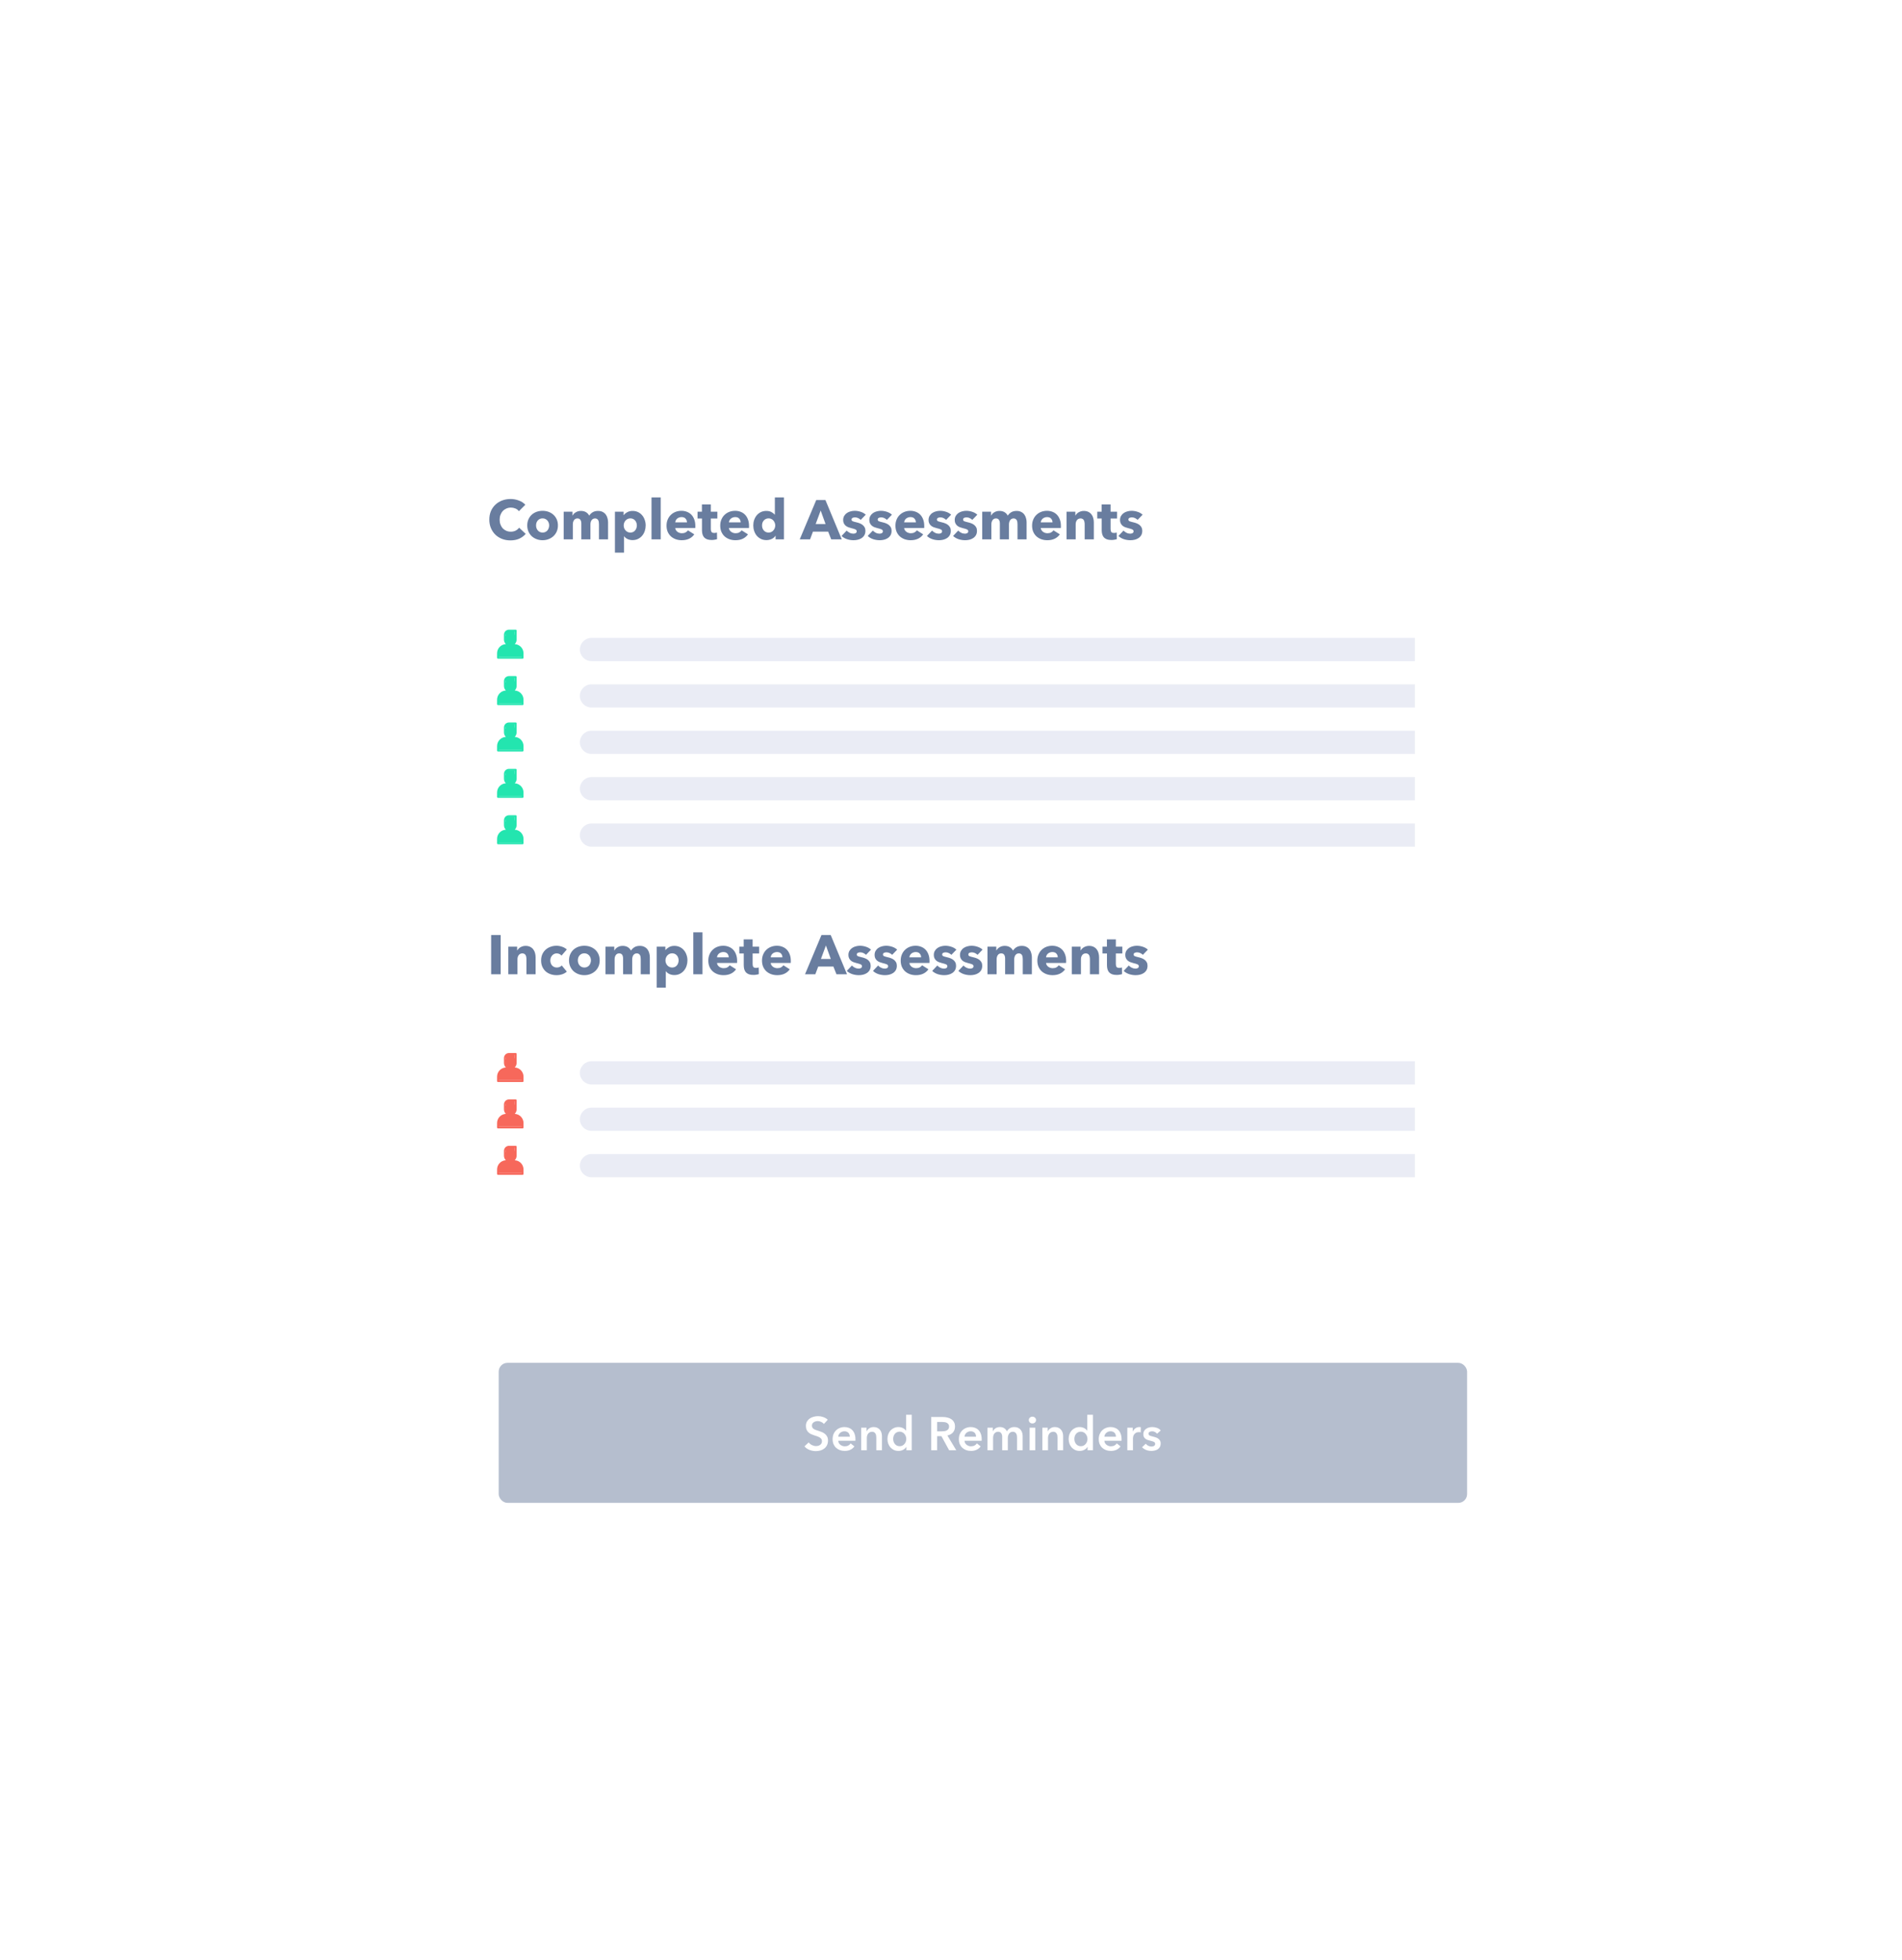 <svg width="328" height="338" viewBox="0 0 328 338" fill="none" xmlns="http://www.w3.org/2000/svg">
<g filter="url(#filter0_d)">
<rect x="60" y="59" width="208" height="218" rx="2.456" fill="white"/>
</g>
<path d="M90.659 92.062C90.359 92.407 89.989 92.681 89.549 92.885C89.109 93.083 88.602 93.182 88.028 93.182C87.505 93.182 87.02 93.096 86.574 92.924C86.134 92.751 85.751 92.509 85.426 92.196C85.1 91.877 84.845 91.498 84.66 91.058C84.475 90.618 84.383 90.133 84.383 89.603C84.383 89.061 84.475 88.57 84.66 88.13C84.852 87.69 85.113 87.317 85.445 87.011C85.776 86.698 86.165 86.459 86.612 86.293C87.058 86.127 87.54 86.044 88.057 86.044C88.535 86.044 89.004 86.13 89.463 86.303C89.929 86.469 90.305 86.714 90.592 87.039L89.482 88.149C89.329 87.939 89.128 87.782 88.879 87.68C88.631 87.578 88.376 87.527 88.114 87.527C87.827 87.527 87.562 87.582 87.32 87.69C87.084 87.792 86.88 87.936 86.708 88.121C86.535 88.305 86.401 88.526 86.306 88.781C86.21 89.029 86.162 89.304 86.162 89.603C86.162 89.91 86.21 90.19 86.306 90.445C86.401 90.701 86.532 90.921 86.698 91.106C86.87 91.284 87.074 91.424 87.31 91.527C87.546 91.629 87.805 91.68 88.085 91.68C88.411 91.68 88.695 91.616 88.937 91.488C89.179 91.361 89.374 91.195 89.52 90.991L90.659 92.062ZM96.214 90.599C96.214 90.988 96.144 91.342 96.003 91.66C95.863 91.973 95.671 92.241 95.429 92.464C95.187 92.681 94.906 92.85 94.587 92.971C94.268 93.093 93.927 93.153 93.564 93.153C93.206 93.153 92.865 93.093 92.54 92.971C92.221 92.85 91.94 92.681 91.698 92.464C91.462 92.241 91.274 91.973 91.133 91.66C90.993 91.342 90.923 90.988 90.923 90.599C90.923 90.21 90.993 89.859 91.133 89.546C91.274 89.234 91.462 88.969 91.698 88.752C91.94 88.535 92.221 88.369 92.54 88.254C92.865 88.14 93.206 88.082 93.564 88.082C93.927 88.082 94.268 88.14 94.587 88.254C94.906 88.369 95.187 88.535 95.429 88.752C95.671 88.969 95.863 89.234 96.003 89.546C96.144 89.859 96.214 90.21 96.214 90.599ZM94.702 90.599C94.702 90.445 94.677 90.296 94.626 90.149C94.574 90.002 94.501 89.875 94.405 89.766C94.31 89.651 94.192 89.559 94.051 89.489C93.911 89.418 93.748 89.383 93.564 89.383C93.379 89.383 93.216 89.418 93.076 89.489C92.935 89.559 92.817 89.651 92.722 89.766C92.632 89.875 92.562 90.002 92.511 90.149C92.466 90.296 92.444 90.445 92.444 90.599C92.444 90.752 92.466 90.901 92.511 91.048C92.562 91.195 92.635 91.329 92.731 91.45C92.827 91.565 92.945 91.657 93.085 91.728C93.225 91.798 93.388 91.833 93.573 91.833C93.758 91.833 93.921 91.798 94.061 91.728C94.201 91.657 94.319 91.565 94.415 91.45C94.511 91.329 94.581 91.195 94.626 91.048C94.677 90.901 94.702 90.752 94.702 90.599ZM103.292 93V90.398C103.292 90.264 103.283 90.136 103.263 90.015C103.244 89.887 103.209 89.779 103.158 89.69C103.107 89.6 103.037 89.53 102.948 89.479C102.865 89.422 102.753 89.393 102.613 89.393C102.479 89.393 102.361 89.422 102.259 89.479C102.163 89.537 102.08 89.613 102.01 89.709C101.946 89.804 101.898 89.916 101.867 90.044C101.835 90.165 101.819 90.292 101.819 90.426V93H100.25V90.283C100.25 90.008 100.195 89.792 100.087 89.632C99.978 89.473 99.806 89.393 99.57 89.393C99.322 89.393 99.127 89.492 98.987 89.69C98.853 89.887 98.786 90.13 98.786 90.417V93H97.207V88.235H98.728V88.895H98.748C98.805 88.793 98.875 88.695 98.958 88.599C99.047 88.503 99.153 88.42 99.274 88.35C99.395 88.274 99.529 88.213 99.676 88.168C99.829 88.124 99.995 88.101 100.173 88.101C100.518 88.101 100.808 88.172 101.044 88.312C101.286 88.452 101.474 88.653 101.608 88.915C101.768 88.666 101.972 88.468 102.221 88.322C102.469 88.175 102.772 88.101 103.129 88.101C103.455 88.101 103.726 88.162 103.943 88.283C104.166 88.398 104.345 88.551 104.478 88.742C104.612 88.927 104.708 89.138 104.766 89.374C104.829 89.603 104.861 89.83 104.861 90.053V93H103.292ZM111.346 90.599C111.346 90.93 111.295 91.249 111.193 91.555C111.091 91.862 110.941 92.132 110.744 92.368C110.552 92.598 110.316 92.783 110.036 92.924C109.755 93.064 109.436 93.134 109.079 93.134C108.785 93.134 108.508 93.076 108.246 92.962C107.985 92.841 107.781 92.678 107.634 92.474H107.615V95.296H106.046V88.235H107.538V88.819H107.567C107.714 88.628 107.915 88.462 108.17 88.322C108.431 88.175 108.738 88.101 109.088 88.101C109.433 88.101 109.745 88.168 110.026 88.302C110.307 88.436 110.543 88.618 110.734 88.848C110.932 89.077 111.082 89.345 111.184 89.651C111.292 89.951 111.346 90.267 111.346 90.599ZM109.825 90.599C109.825 90.445 109.8 90.296 109.749 90.149C109.704 90.002 109.634 89.875 109.538 89.766C109.449 89.651 109.334 89.559 109.194 89.489C109.053 89.418 108.891 89.383 108.706 89.383C108.527 89.383 108.368 89.418 108.227 89.489C108.087 89.559 107.966 89.651 107.864 89.766C107.768 89.881 107.692 90.012 107.634 90.158C107.583 90.305 107.558 90.455 107.558 90.608C107.558 90.761 107.583 90.911 107.634 91.058C107.692 91.204 107.768 91.335 107.864 91.45C107.966 91.565 108.087 91.657 108.227 91.728C108.368 91.798 108.527 91.833 108.706 91.833C108.891 91.833 109.053 91.798 109.194 91.728C109.334 91.657 109.449 91.565 109.538 91.45C109.634 91.335 109.704 91.204 109.749 91.058C109.8 90.905 109.825 90.752 109.825 90.599ZM112.353 93V85.767H113.941V93H112.353ZM118.465 90.072C118.465 89.824 118.386 89.61 118.226 89.431C118.073 89.253 117.84 89.163 117.528 89.163C117.375 89.163 117.234 89.189 117.107 89.24C116.979 89.285 116.868 89.348 116.772 89.431C116.676 89.514 116.6 89.613 116.542 89.728C116.485 89.836 116.453 89.951 116.447 90.072H118.465ZM119.91 90.675C119.91 90.739 119.91 90.803 119.91 90.866C119.91 90.93 119.907 90.991 119.901 91.048H116.447C116.459 91.182 116.498 91.303 116.561 91.412C116.632 91.52 116.718 91.616 116.82 91.699C116.928 91.775 117.046 91.836 117.174 91.881C117.308 91.925 117.445 91.948 117.585 91.948C117.834 91.948 118.044 91.903 118.217 91.814C118.389 91.718 118.529 91.597 118.638 91.45L119.728 92.139C119.505 92.464 119.208 92.716 118.839 92.895C118.475 93.067 118.051 93.153 117.566 93.153C117.209 93.153 116.871 93.099 116.552 92.99C116.233 92.876 115.952 92.713 115.71 92.502C115.474 92.286 115.286 92.021 115.145 91.708C115.011 91.396 114.945 91.039 114.945 90.637C114.945 90.248 115.011 89.897 115.145 89.584C115.279 89.266 115.461 88.998 115.691 88.781C115.92 88.558 116.191 88.385 116.504 88.264C116.817 88.143 117.155 88.082 117.518 88.082C117.869 88.082 118.191 88.143 118.485 88.264C118.778 88.379 119.03 88.548 119.24 88.771C119.451 88.994 119.613 89.266 119.728 89.584C119.849 89.903 119.91 90.267 119.91 90.675ZM122.586 89.412V91.23C122.586 91.453 122.628 91.622 122.711 91.737C122.8 91.846 122.956 91.9 123.179 91.9C123.256 91.9 123.336 91.893 123.419 91.881C123.508 91.868 123.581 91.849 123.639 91.823L123.658 92.971C123.549 93.01 123.412 93.041 123.246 93.067C123.08 93.099 122.915 93.115 122.749 93.115C122.43 93.115 122.162 93.076 121.945 93C121.728 92.917 121.553 92.802 121.419 92.656C121.291 92.502 121.199 92.324 121.141 92.12C121.084 91.909 121.055 91.677 121.055 91.421V89.412H120.29V88.235H121.046V86.982H122.586V88.235H123.706V89.412H122.586ZM127.725 90.072C127.725 89.824 127.645 89.61 127.485 89.431C127.332 89.253 127.1 89.163 126.787 89.163C126.634 89.163 126.494 89.189 126.366 89.24C126.238 89.285 126.127 89.348 126.031 89.431C125.935 89.514 125.859 89.613 125.802 89.728C125.744 89.836 125.712 89.951 125.706 90.072H127.725ZM129.169 90.675C129.169 90.739 129.169 90.803 129.169 90.866C129.169 90.93 129.166 90.991 129.16 91.048H125.706C125.719 91.182 125.757 91.303 125.821 91.412C125.891 91.52 125.977 91.616 126.079 91.699C126.187 91.775 126.305 91.836 126.433 91.881C126.567 91.925 126.704 91.948 126.844 91.948C127.093 91.948 127.304 91.903 127.476 91.814C127.648 91.718 127.788 91.597 127.897 91.45L128.988 92.139C128.764 92.464 128.468 92.716 128.098 92.895C127.734 93.067 127.31 93.153 126.825 93.153C126.468 93.153 126.13 93.099 125.811 92.99C125.492 92.876 125.212 92.713 124.969 92.502C124.733 92.286 124.545 92.021 124.405 91.708C124.271 91.396 124.204 91.039 124.204 90.637C124.204 90.248 124.271 89.897 124.405 89.584C124.539 89.266 124.72 88.998 124.95 88.781C125.18 88.558 125.451 88.385 125.763 88.264C126.076 88.143 126.414 88.082 126.777 88.082C127.128 88.082 127.45 88.143 127.744 88.264C128.037 88.379 128.289 88.548 128.5 88.771C128.71 88.994 128.873 89.266 128.988 89.584C129.109 89.903 129.169 90.267 129.169 90.675ZM133.749 93V92.378H133.73C133.577 92.621 133.357 92.809 133.07 92.943C132.789 93.07 132.49 93.134 132.171 93.134C131.813 93.134 131.495 93.064 131.214 92.924C130.933 92.783 130.694 92.598 130.496 92.368C130.305 92.132 130.158 91.862 130.056 91.555C129.954 91.249 129.903 90.93 129.903 90.599C129.903 90.267 129.954 89.951 130.056 89.651C130.165 89.345 130.315 89.077 130.506 88.848C130.704 88.618 130.94 88.436 131.214 88.302C131.495 88.168 131.807 88.101 132.152 88.101C132.502 88.101 132.799 88.168 133.041 88.302C133.284 88.436 133.472 88.583 133.606 88.742H133.625V85.767H135.194V93H133.749ZM133.692 90.608C133.692 90.455 133.663 90.305 133.606 90.158C133.555 90.012 133.478 89.881 133.376 89.766C133.281 89.651 133.163 89.559 133.022 89.489C132.882 89.418 132.722 89.383 132.544 89.383C132.359 89.383 132.196 89.418 132.056 89.489C131.916 89.559 131.798 89.651 131.702 89.766C131.606 89.875 131.533 90.002 131.482 90.149C131.437 90.296 131.415 90.445 131.415 90.599C131.415 90.752 131.437 90.905 131.482 91.058C131.533 91.204 131.606 91.335 131.702 91.45C131.798 91.565 131.916 91.657 132.056 91.728C132.196 91.798 132.359 91.833 132.544 91.833C132.722 91.833 132.882 91.798 133.022 91.728C133.163 91.657 133.281 91.565 133.376 91.45C133.478 91.335 133.555 91.204 133.606 91.058C133.663 90.911 133.692 90.761 133.692 90.608ZM143.342 93L142.816 91.67H140.194L139.697 93H137.917L140.759 86.226H142.347L145.16 93H143.342ZM141.524 88.034L140.663 90.359H142.366L141.524 88.034ZM148.437 89.642C148.309 89.521 148.159 89.418 147.987 89.336C147.815 89.253 147.633 89.211 147.442 89.211C147.295 89.211 147.158 89.24 147.03 89.297C146.909 89.355 146.849 89.454 146.849 89.594C146.849 89.728 146.916 89.824 147.05 89.881C147.19 89.938 147.413 90.002 147.719 90.072C147.898 90.111 148.077 90.165 148.255 90.235C148.44 90.305 148.606 90.398 148.753 90.512C148.899 90.627 149.017 90.768 149.107 90.933C149.196 91.099 149.241 91.297 149.241 91.527C149.241 91.826 149.18 92.082 149.059 92.292C148.938 92.496 148.778 92.662 148.58 92.79C148.389 92.917 148.172 93.01 147.93 93.067C147.687 93.124 147.445 93.153 147.203 93.153C146.814 93.153 146.431 93.093 146.055 92.971C145.685 92.844 145.375 92.659 145.127 92.416L146.007 91.488C146.147 91.641 146.319 91.769 146.523 91.871C146.727 91.973 146.944 92.024 147.174 92.024C147.302 92.024 147.426 91.995 147.547 91.938C147.675 91.874 147.738 91.766 147.738 91.613C147.738 91.466 147.662 91.358 147.509 91.287C147.356 91.217 147.117 91.144 146.791 91.067C146.625 91.029 146.46 90.978 146.294 90.914C146.128 90.85 145.978 90.764 145.844 90.656C145.717 90.547 145.611 90.414 145.528 90.254C145.445 90.095 145.404 89.903 145.404 89.68C145.404 89.393 145.465 89.151 145.586 88.953C145.707 88.749 145.863 88.583 146.055 88.455C146.246 88.328 146.456 88.235 146.686 88.178C146.922 88.114 147.155 88.082 147.384 88.082C147.742 88.082 148.089 88.14 148.427 88.254C148.772 88.363 149.062 88.529 149.298 88.752L148.437 89.642ZM152.95 89.642C152.822 89.521 152.672 89.418 152.5 89.336C152.328 89.253 152.146 89.211 151.955 89.211C151.808 89.211 151.671 89.24 151.543 89.297C151.422 89.355 151.362 89.454 151.362 89.594C151.362 89.728 151.428 89.824 151.562 89.881C151.703 89.938 151.926 90.002 152.232 90.072C152.411 90.111 152.589 90.165 152.768 90.235C152.953 90.305 153.119 90.398 153.265 90.512C153.412 90.627 153.53 90.768 153.619 90.933C153.709 91.099 153.753 91.297 153.753 91.527C153.753 91.826 153.693 92.082 153.572 92.292C153.45 92.496 153.291 92.662 153.093 92.79C152.902 92.917 152.685 93.01 152.443 93.067C152.2 93.124 151.958 93.153 151.716 93.153C151.326 93.153 150.944 93.093 150.567 92.971C150.197 92.844 149.888 92.659 149.639 92.416L150.52 91.488C150.66 91.641 150.832 91.769 151.036 91.871C151.24 91.973 151.457 92.024 151.687 92.024C151.814 92.024 151.939 91.995 152.06 91.938C152.188 91.874 152.251 91.766 152.251 91.613C152.251 91.466 152.175 91.358 152.022 91.287C151.869 91.217 151.629 91.144 151.304 91.067C151.138 91.029 150.972 90.978 150.807 90.914C150.641 90.85 150.491 90.764 150.357 90.656C150.229 90.547 150.124 90.414 150.041 90.254C149.958 90.095 149.917 89.903 149.917 89.68C149.917 89.393 149.977 89.151 150.099 88.953C150.22 88.749 150.376 88.583 150.567 88.455C150.759 88.328 150.969 88.235 151.199 88.178C151.435 88.114 151.668 88.082 151.897 88.082C152.254 88.082 152.602 88.14 152.94 88.254C153.285 88.363 153.575 88.529 153.811 88.752L152.95 89.642ZM157.941 90.072C157.941 89.824 157.861 89.61 157.702 89.431C157.549 89.253 157.316 89.163 157.003 89.163C156.85 89.163 156.71 89.189 156.582 89.24C156.455 89.285 156.343 89.348 156.247 89.431C156.152 89.514 156.075 89.613 156.018 89.728C155.96 89.836 155.929 89.951 155.922 90.072H157.941ZM159.386 90.675C159.386 90.739 159.386 90.803 159.386 90.866C159.386 90.93 159.382 90.991 159.376 91.048H155.922C155.935 91.182 155.973 91.303 156.037 91.412C156.107 91.52 156.193 91.616 156.295 91.699C156.404 91.775 156.522 91.836 156.649 91.881C156.783 91.925 156.92 91.948 157.061 91.948C157.309 91.948 157.52 91.903 157.692 91.814C157.864 91.718 158.005 91.597 158.113 91.45L159.204 92.139C158.981 92.464 158.684 92.716 158.314 92.895C157.95 93.067 157.526 93.153 157.042 93.153C156.684 93.153 156.346 93.099 156.027 92.99C155.708 92.876 155.428 92.713 155.185 92.502C154.949 92.286 154.761 92.021 154.621 91.708C154.487 91.396 154.42 91.039 154.42 90.637C154.42 90.248 154.487 89.897 154.621 89.584C154.755 89.266 154.937 88.998 155.166 88.781C155.396 88.558 155.667 88.385 155.98 88.264C156.292 88.143 156.63 88.082 156.994 88.082C157.345 88.082 157.667 88.143 157.96 88.264C158.253 88.379 158.505 88.548 158.716 88.771C158.926 88.994 159.089 89.266 159.204 89.584C159.325 89.903 159.386 90.267 159.386 90.675ZM163.162 89.642C163.034 89.521 162.885 89.418 162.712 89.336C162.54 89.253 162.358 89.211 162.167 89.211C162.02 89.211 161.883 89.24 161.756 89.297C161.634 89.355 161.574 89.454 161.574 89.594C161.574 89.728 161.641 89.824 161.775 89.881C161.915 89.938 162.138 90.002 162.444 90.072C162.623 90.111 162.802 90.165 162.98 90.235C163.165 90.305 163.331 90.398 163.478 90.512C163.624 90.627 163.742 90.768 163.832 90.933C163.921 91.099 163.966 91.297 163.966 91.527C163.966 91.826 163.905 92.082 163.784 92.292C163.663 92.496 163.503 92.662 163.305 92.79C163.114 92.917 162.897 93.01 162.655 93.067C162.413 93.124 162.17 93.153 161.928 93.153C161.539 93.153 161.156 93.093 160.78 92.971C160.41 92.844 160.1 92.659 159.852 92.416L160.732 91.488C160.872 91.641 161.044 91.769 161.248 91.871C161.453 91.973 161.669 92.024 161.899 92.024C162.027 92.024 162.151 91.995 162.272 91.938C162.4 91.874 162.464 91.766 162.464 91.613C162.464 91.466 162.387 91.358 162.234 91.287C162.081 91.217 161.842 91.144 161.516 91.067C161.351 91.029 161.185 90.978 161.019 90.914C160.853 90.85 160.703 90.764 160.569 90.656C160.442 90.547 160.336 90.414 160.253 90.254C160.171 90.095 160.129 89.903 160.129 89.68C160.129 89.393 160.19 89.151 160.311 88.953C160.432 88.749 160.588 88.583 160.78 88.455C160.971 88.328 161.181 88.235 161.411 88.178C161.647 88.114 161.88 88.082 162.11 88.082C162.467 88.082 162.814 88.14 163.152 88.254C163.497 88.363 163.787 88.529 164.023 88.752L163.162 89.642ZM167.675 89.642C167.547 89.521 167.397 89.418 167.225 89.336C167.053 89.253 166.871 89.211 166.68 89.211C166.533 89.211 166.396 89.24 166.268 89.297C166.147 89.355 166.087 89.454 166.087 89.594C166.087 89.728 166.154 89.824 166.288 89.881C166.428 89.938 166.651 90.002 166.957 90.072C167.136 90.111 167.314 90.165 167.493 90.235C167.678 90.305 167.844 90.398 167.991 90.512C168.137 90.627 168.255 90.768 168.345 90.933C168.434 91.099 168.478 91.297 168.478 91.527C168.478 91.826 168.418 92.082 168.297 92.292C168.176 92.496 168.016 92.662 167.818 92.79C167.627 92.917 167.41 93.01 167.168 93.067C166.925 93.124 166.683 93.153 166.441 93.153C166.052 93.153 165.669 93.093 165.292 92.971C164.923 92.844 164.613 92.659 164.364 92.416L165.245 91.488C165.385 91.641 165.557 91.769 165.761 91.871C165.965 91.973 166.182 92.024 166.412 92.024C166.539 92.024 166.664 91.995 166.785 91.938C166.913 91.874 166.976 91.766 166.976 91.613C166.976 91.466 166.9 91.358 166.747 91.287C166.594 91.217 166.354 91.144 166.029 91.067C165.863 91.029 165.698 90.978 165.532 90.914C165.366 90.85 165.216 90.764 165.082 90.656C164.954 90.547 164.849 90.414 164.766 90.254C164.683 90.095 164.642 89.903 164.642 89.68C164.642 89.393 164.702 89.151 164.824 88.953C164.945 88.749 165.101 88.583 165.292 88.455C165.484 88.328 165.694 88.235 165.924 88.178C166.16 88.114 166.393 88.082 166.622 88.082C166.98 88.082 167.327 88.14 167.665 88.254C168.01 88.363 168.3 88.529 168.536 88.752L167.675 89.642ZM175.469 93V90.398C175.469 90.264 175.46 90.136 175.441 90.015C175.421 89.887 175.386 89.779 175.335 89.69C175.284 89.6 175.214 89.53 175.125 89.479C175.042 89.422 174.93 89.393 174.79 89.393C174.656 89.393 174.538 89.422 174.436 89.479C174.34 89.537 174.257 89.613 174.187 89.709C174.123 89.804 174.076 89.916 174.044 90.044C174.012 90.165 173.996 90.292 173.996 90.426V93H172.427V90.283C172.427 90.008 172.373 89.792 172.264 89.632C172.156 89.473 171.984 89.393 171.748 89.393C171.499 89.393 171.304 89.492 171.164 89.69C171.03 89.887 170.963 90.13 170.963 90.417V93H169.384V88.235H170.906V88.895H170.925C170.982 88.793 171.052 88.695 171.135 88.599C171.224 88.503 171.33 88.42 171.451 88.35C171.572 88.274 171.706 88.213 171.853 88.168C172.006 88.124 172.172 88.101 172.35 88.101C172.695 88.101 172.985 88.172 173.221 88.312C173.463 88.452 173.651 88.653 173.785 88.915C173.945 88.666 174.149 88.468 174.398 88.322C174.646 88.175 174.949 88.101 175.307 88.101C175.632 88.101 175.903 88.162 176.12 88.283C176.343 88.398 176.522 88.551 176.656 88.742C176.79 88.927 176.885 89.138 176.943 89.374C177.006 89.603 177.038 89.83 177.038 90.053V93H175.469ZM181.505 90.072C181.505 89.824 181.425 89.61 181.266 89.431C181.113 89.253 180.88 89.163 180.567 89.163C180.414 89.163 180.274 89.189 180.146 89.24C180.019 89.285 179.907 89.348 179.811 89.431C179.716 89.514 179.639 89.613 179.582 89.728C179.524 89.836 179.492 89.951 179.486 90.072H181.505ZM182.95 90.675C182.95 90.739 182.95 90.803 182.95 90.866C182.95 90.93 182.946 90.991 182.94 91.048H179.486C179.499 91.182 179.537 91.303 179.601 91.412C179.671 91.52 179.757 91.616 179.859 91.699C179.968 91.775 180.086 91.836 180.213 91.881C180.347 91.925 180.484 91.948 180.625 91.948C180.873 91.948 181.084 91.903 181.256 91.814C181.428 91.718 181.569 91.597 181.677 91.45L182.768 92.139C182.544 92.464 182.248 92.716 181.878 92.895C181.514 93.067 181.09 93.153 180.605 93.153C180.248 93.153 179.91 93.099 179.591 92.99C179.272 92.876 178.992 92.713 178.749 92.502C178.513 92.286 178.325 92.021 178.185 91.708C178.051 91.396 177.984 91.039 177.984 90.637C177.984 90.248 178.051 89.897 178.185 89.584C178.319 89.266 178.501 88.998 178.73 88.781C178.96 88.558 179.231 88.385 179.543 88.264C179.856 88.143 180.194 88.082 180.558 88.082C180.908 88.082 181.231 88.143 181.524 88.264C181.817 88.379 182.069 88.548 182.28 88.771C182.49 88.994 182.653 89.266 182.768 89.584C182.889 89.903 182.95 90.267 182.95 90.675ZM187.051 93V90.398C187.051 90.264 187.038 90.136 187.013 90.015C186.994 89.894 186.959 89.788 186.908 89.699C186.857 89.603 186.783 89.53 186.688 89.479C186.598 89.422 186.483 89.393 186.343 89.393C186.203 89.393 186.078 89.422 185.97 89.479C185.868 89.53 185.782 89.603 185.712 89.699C185.642 89.795 185.587 89.906 185.549 90.034C185.517 90.155 185.501 90.283 185.501 90.417V93H183.923V88.235H185.444V88.895H185.463C185.52 88.793 185.594 88.695 185.683 88.599C185.779 88.497 185.887 88.411 186.008 88.341C186.136 88.27 186.273 88.213 186.42 88.168C186.566 88.124 186.723 88.101 186.889 88.101C187.207 88.101 187.479 88.159 187.702 88.274C187.925 88.388 188.104 88.538 188.238 88.723C188.378 88.902 188.477 89.109 188.534 89.345C188.598 89.581 188.63 89.817 188.63 90.053V93H187.051ZM191.521 89.412V91.23C191.521 91.453 191.563 91.622 191.646 91.737C191.735 91.846 191.891 91.9 192.114 91.9C192.191 91.9 192.271 91.893 192.354 91.881C192.443 91.868 192.516 91.849 192.574 91.823L192.593 92.971C192.484 93.01 192.347 93.041 192.181 93.067C192.016 93.099 191.85 93.115 191.684 93.115C191.365 93.115 191.097 93.076 190.88 93C190.663 92.917 190.488 92.802 190.354 92.656C190.226 92.502 190.134 92.324 190.077 92.12C190.019 91.909 189.99 91.677 189.99 91.421V89.412H189.225V88.235H189.981V86.982H191.521V88.235H192.641V89.412H191.521ZM196.181 89.642C196.054 89.521 195.904 89.418 195.732 89.336C195.559 89.253 195.378 89.211 195.186 89.211C195.04 89.211 194.902 89.24 194.775 89.297C194.654 89.355 194.593 89.454 194.593 89.594C194.593 89.728 194.66 89.824 194.794 89.881C194.934 89.938 195.158 90.002 195.464 90.072C195.642 90.111 195.821 90.165 196 90.235C196.184 90.305 196.35 90.398 196.497 90.512C196.644 90.627 196.762 90.768 196.851 90.933C196.94 91.099 196.985 91.297 196.985 91.527C196.985 91.826 196.924 92.082 196.803 92.292C196.682 92.496 196.523 92.662 196.325 92.79C196.133 92.917 195.917 93.01 195.674 93.067C195.432 93.124 195.189 93.153 194.947 93.153C194.558 93.153 194.175 93.093 193.799 92.971C193.429 92.844 193.12 92.659 192.871 92.416L193.751 91.488C193.891 91.641 194.064 91.769 194.268 91.871C194.472 91.973 194.689 92.024 194.918 92.024C195.046 92.024 195.17 91.995 195.292 91.938C195.419 91.874 195.483 91.766 195.483 91.613C195.483 91.466 195.406 91.358 195.253 91.287C195.1 91.217 194.861 91.144 194.536 91.067C194.37 91.029 194.204 90.978 194.038 90.914C193.872 90.85 193.722 90.764 193.588 90.656C193.461 90.547 193.356 90.414 193.273 90.254C193.19 90.095 193.148 89.903 193.148 89.68C193.148 89.393 193.209 89.151 193.33 88.953C193.451 88.749 193.608 88.583 193.799 88.455C193.99 88.328 194.201 88.235 194.43 88.178C194.666 88.114 194.899 88.082 195.129 88.082C195.486 88.082 195.834 88.14 196.172 88.254C196.516 88.363 196.806 88.529 197.042 88.752L196.181 89.642Z" fill="#697D9F"/>
<path d="M84.698 168V161.226H86.344V168H84.698ZM90.787 168V165.398C90.787 165.264 90.774 165.136 90.749 165.015C90.729 164.894 90.694 164.788 90.643 164.699C90.592 164.604 90.519 164.53 90.423 164.479C90.334 164.422 90.219 164.393 90.079 164.393C89.939 164.393 89.814 164.422 89.706 164.479C89.604 164.53 89.517 164.604 89.447 164.699C89.377 164.795 89.323 164.906 89.285 165.034C89.253 165.155 89.237 165.283 89.237 165.417V168H87.658V163.235H89.18V163.896H89.199C89.256 163.793 89.329 163.695 89.419 163.599C89.514 163.497 89.623 163.411 89.744 163.341C89.871 163.27 90.009 163.213 90.155 163.168C90.302 163.124 90.458 163.101 90.624 163.101C90.943 163.101 91.214 163.159 91.437 163.274C91.661 163.388 91.839 163.538 91.973 163.723C92.114 163.902 92.212 164.109 92.27 164.345C92.334 164.581 92.365 164.817 92.365 165.053V168H90.787ZM96.836 164.776C96.746 164.661 96.625 164.568 96.472 164.498C96.319 164.428 96.163 164.393 96.003 164.393C95.837 164.393 95.688 164.428 95.553 164.498C95.42 164.562 95.305 164.651 95.209 164.766C95.113 164.875 95.037 165.002 94.98 165.149C94.928 165.296 94.903 165.452 94.903 165.618C94.903 165.784 94.928 165.94 94.98 166.086C95.031 166.233 95.104 166.364 95.2 166.479C95.302 166.587 95.42 166.673 95.553 166.737C95.694 166.801 95.85 166.833 96.022 166.833C96.182 166.833 96.338 166.804 96.491 166.747C96.651 166.683 96.778 166.594 96.874 166.479L97.745 167.541C97.547 167.732 97.292 167.882 96.979 167.99C96.666 168.099 96.335 168.153 95.984 168.153C95.608 168.153 95.257 168.096 94.932 167.981C94.606 167.866 94.323 167.7 94.08 167.483C93.844 167.26 93.656 166.992 93.516 166.68C93.382 166.367 93.315 166.013 93.315 165.618C93.315 165.229 93.382 164.878 93.516 164.565C93.656 164.253 93.844 163.988 94.08 163.771C94.323 163.548 94.606 163.379 94.932 163.264C95.257 163.143 95.605 163.082 95.975 163.082C96.147 163.082 96.316 163.098 96.482 163.13C96.654 163.162 96.816 163.207 96.969 163.264C97.129 163.315 97.272 163.382 97.4 163.465C97.534 163.542 97.649 163.628 97.745 163.723L96.836 164.776ZM103.417 165.599C103.417 165.988 103.347 166.342 103.207 166.661C103.067 166.973 102.875 167.241 102.633 167.464C102.39 167.681 102.11 167.85 101.791 167.971C101.472 168.092 101.131 168.153 100.767 168.153C100.41 168.153 100.069 168.092 99.743 167.971C99.424 167.85 99.144 167.681 98.901 167.464C98.665 167.241 98.477 166.973 98.337 166.661C98.197 166.342 98.126 165.988 98.126 165.599C98.126 165.209 98.197 164.859 98.337 164.546C98.477 164.234 98.665 163.969 98.901 163.752C99.144 163.535 99.424 163.369 99.743 163.254C100.069 163.14 100.41 163.082 100.767 163.082C101.131 163.082 101.472 163.14 101.791 163.254C102.11 163.369 102.39 163.535 102.633 163.752C102.875 163.969 103.067 164.234 103.207 164.546C103.347 164.859 103.417 165.209 103.417 165.599ZM101.906 165.599C101.906 165.445 101.88 165.296 101.829 165.149C101.778 165.002 101.705 164.875 101.609 164.766C101.513 164.651 101.395 164.559 101.255 164.489C101.115 164.419 100.952 164.383 100.767 164.383C100.582 164.383 100.42 164.419 100.279 164.489C100.139 164.559 100.021 164.651 99.925 164.766C99.836 164.875 99.766 165.002 99.715 165.149C99.67 165.296 99.648 165.445 99.648 165.599C99.648 165.752 99.67 165.902 99.715 166.048C99.766 166.195 99.839 166.329 99.935 166.45C100.03 166.565 100.148 166.657 100.289 166.728C100.429 166.798 100.592 166.833 100.777 166.833C100.962 166.833 101.124 166.798 101.265 166.728C101.405 166.657 101.523 166.565 101.619 166.45C101.714 166.329 101.785 166.195 101.829 166.048C101.88 165.902 101.906 165.752 101.906 165.599ZM110.496 168V165.398C110.496 165.264 110.486 165.136 110.467 165.015C110.448 164.887 110.413 164.779 110.362 164.69C110.311 164.6 110.241 164.53 110.151 164.479C110.068 164.422 109.957 164.393 109.817 164.393C109.683 164.393 109.565 164.422 109.463 164.479C109.367 164.537 109.284 164.613 109.214 164.709C109.15 164.804 109.102 164.916 109.07 165.044C109.038 165.165 109.022 165.292 109.022 165.426V168H107.453V165.283C107.453 165.009 107.399 164.792 107.291 164.632C107.182 164.473 107.01 164.393 106.774 164.393C106.525 164.393 106.331 164.492 106.19 164.69C106.056 164.887 105.989 165.13 105.989 165.417V168H104.411V163.235H105.932V163.896H105.951C106.009 163.793 106.079 163.695 106.162 163.599C106.251 163.503 106.356 163.42 106.477 163.35C106.599 163.274 106.733 163.213 106.879 163.168C107.032 163.124 107.198 163.101 107.377 163.101C107.721 163.101 108.011 163.172 108.247 163.312C108.49 163.452 108.678 163.653 108.812 163.915C108.971 163.666 109.175 163.468 109.424 163.321C109.673 163.175 109.976 163.101 110.333 163.101C110.658 163.101 110.93 163.162 111.146 163.283C111.37 163.398 111.548 163.551 111.682 163.742C111.816 163.927 111.912 164.138 111.969 164.374C112.033 164.604 112.065 164.83 112.065 165.053V168H110.496ZM118.55 165.599C118.55 165.93 118.499 166.249 118.397 166.555C118.295 166.861 118.145 167.133 117.947 167.369C117.756 167.598 117.52 167.783 117.239 167.923C116.959 168.064 116.64 168.134 116.283 168.134C115.989 168.134 115.712 168.077 115.45 167.962C115.189 167.841 114.985 167.678 114.838 167.474H114.819V170.296H113.25V163.235H114.742V163.819H114.771C114.918 163.628 115.118 163.462 115.374 163.321C115.635 163.175 115.941 163.101 116.292 163.101C116.637 163.101 116.949 163.168 117.23 163.302C117.51 163.436 117.746 163.618 117.938 163.848C118.135 164.077 118.285 164.345 118.387 164.651C118.496 164.951 118.55 165.267 118.55 165.599ZM117.029 165.599C117.029 165.445 117.003 165.296 116.952 165.149C116.908 165.002 116.837 164.875 116.742 164.766C116.652 164.651 116.538 164.559 116.397 164.489C116.257 164.419 116.094 164.383 115.909 164.383C115.731 164.383 115.571 164.419 115.431 164.489C115.291 164.559 115.17 164.651 115.067 164.766C114.972 164.881 114.895 165.012 114.838 165.158C114.787 165.305 114.761 165.455 114.761 165.608C114.761 165.761 114.787 165.911 114.838 166.058C114.895 166.204 114.972 166.335 115.067 166.45C115.17 166.565 115.291 166.657 115.431 166.728C115.571 166.798 115.731 166.833 115.909 166.833C116.094 166.833 116.257 166.798 116.397 166.728C116.538 166.657 116.652 166.565 116.742 166.45C116.837 166.335 116.908 166.204 116.952 166.058C117.003 165.905 117.029 165.752 117.029 165.599ZM119.557 168V160.767H121.145V168H119.557ZM125.669 165.072C125.669 164.824 125.589 164.61 125.43 164.431C125.277 164.253 125.044 164.163 124.731 164.163C124.578 164.163 124.438 164.189 124.31 164.24C124.183 164.285 124.071 164.348 123.976 164.431C123.88 164.514 123.803 164.613 123.746 164.728C123.689 164.836 123.657 164.951 123.65 165.072H125.669ZM127.114 165.675C127.114 165.739 127.114 165.803 127.114 165.866C127.114 165.93 127.111 165.991 127.104 166.048H123.65C123.663 166.182 123.701 166.303 123.765 166.412C123.835 166.52 123.921 166.616 124.023 166.699C124.132 166.775 124.25 166.836 124.377 166.881C124.511 166.925 124.649 166.948 124.789 166.948C125.038 166.948 125.248 166.903 125.42 166.814C125.593 166.718 125.733 166.597 125.841 166.45L126.932 167.139C126.709 167.464 126.412 167.716 126.042 167.895C125.679 168.067 125.254 168.153 124.77 168.153C124.413 168.153 124.074 168.099 123.756 167.99C123.437 167.876 123.156 167.713 122.914 167.502C122.678 167.286 122.489 167.021 122.349 166.708C122.215 166.396 122.148 166.039 122.148 165.637C122.148 165.248 122.215 164.897 122.349 164.584C122.483 164.265 122.665 163.998 122.894 163.781C123.124 163.557 123.395 163.385 123.708 163.264C124.02 163.143 124.358 163.082 124.722 163.082C125.073 163.082 125.395 163.143 125.688 163.264C125.982 163.379 126.234 163.548 126.444 163.771C126.655 163.994 126.817 164.265 126.932 164.584C127.053 164.903 127.114 165.267 127.114 165.675ZM129.79 164.412V166.23C129.79 166.453 129.831 166.622 129.914 166.737C130.004 166.846 130.16 166.9 130.383 166.9C130.46 166.9 130.539 166.893 130.622 166.881C130.712 166.868 130.785 166.849 130.842 166.823L130.861 167.971C130.753 168.01 130.616 168.041 130.45 168.067C130.284 168.099 130.118 168.115 129.953 168.115C129.634 168.115 129.366 168.077 129.149 168C128.932 167.917 128.757 167.802 128.623 167.656C128.495 167.502 128.403 167.324 128.345 167.12C128.288 166.909 128.259 166.676 128.259 166.421V164.412H127.494V163.235H128.249V161.982H129.79V163.235H130.909V164.412H129.79ZM134.928 165.072C134.928 164.824 134.849 164.61 134.689 164.431C134.536 164.253 134.303 164.163 133.991 164.163C133.838 164.163 133.697 164.189 133.57 164.24C133.442 164.285 133.331 164.348 133.235 164.431C133.139 164.514 133.063 164.613 133.005 164.728C132.948 164.836 132.916 164.951 132.91 165.072H134.928ZM136.373 165.675C136.373 165.739 136.373 165.803 136.373 165.866C136.373 165.93 136.37 165.991 136.363 166.048H132.91C132.922 166.182 132.961 166.303 133.024 166.412C133.095 166.52 133.181 166.616 133.283 166.699C133.391 166.775 133.509 166.836 133.637 166.881C133.771 166.925 133.908 166.948 134.048 166.948C134.297 166.948 134.507 166.903 134.68 166.814C134.852 166.718 134.992 166.597 135.101 166.45L136.191 167.139C135.968 167.464 135.671 167.716 135.301 167.895C134.938 168.067 134.514 168.153 134.029 168.153C133.672 168.153 133.334 168.099 133.015 167.99C132.696 167.876 132.415 167.713 132.173 167.502C131.937 167.286 131.749 167.021 131.608 166.708C131.474 166.396 131.407 166.039 131.407 165.637C131.407 165.248 131.474 164.897 131.608 164.584C131.742 164.265 131.924 163.998 132.154 163.781C132.383 163.557 132.654 163.385 132.967 163.264C133.28 163.143 133.618 163.082 133.981 163.082C134.332 163.082 134.654 163.143 134.947 163.264C135.241 163.379 135.493 163.548 135.703 163.771C135.914 163.994 136.076 164.265 136.191 164.584C136.312 164.903 136.373 165.267 136.373 165.675ZM144.248 168L143.722 166.67H141.101L140.603 168H138.824L141.665 161.226H143.253L146.066 168H144.248ZM142.43 163.034L141.569 165.359H143.272L142.43 163.034ZM149.343 164.642C149.216 164.521 149.066 164.419 148.894 164.336C148.721 164.253 148.54 164.211 148.348 164.211C148.201 164.211 148.064 164.24 147.937 164.297C147.816 164.355 147.755 164.454 147.755 164.594C147.755 164.728 147.822 164.824 147.956 164.881C148.096 164.938 148.319 165.002 148.626 165.072C148.804 165.111 148.983 165.165 149.161 165.235C149.346 165.305 149.512 165.398 149.659 165.512C149.806 165.627 149.924 165.768 150.013 165.933C150.102 166.099 150.147 166.297 150.147 166.527C150.147 166.826 150.086 167.082 149.965 167.292C149.844 167.496 149.684 167.662 149.487 167.79C149.295 167.917 149.078 168.01 148.836 168.067C148.594 168.124 148.351 168.153 148.109 168.153C147.72 168.153 147.337 168.092 146.961 167.971C146.591 167.844 146.282 167.659 146.033 167.416L146.913 166.488C147.053 166.641 147.226 166.769 147.43 166.871C147.634 166.973 147.851 167.024 148.08 167.024C148.208 167.024 148.332 166.995 148.453 166.938C148.581 166.874 148.645 166.766 148.645 166.613C148.645 166.466 148.568 166.358 148.415 166.287C148.262 166.217 148.023 166.144 147.698 166.067C147.532 166.029 147.366 165.978 147.2 165.914C147.034 165.85 146.884 165.764 146.75 165.656C146.623 165.548 146.518 165.414 146.435 165.254C146.352 165.095 146.31 164.903 146.31 164.68C146.31 164.393 146.371 164.151 146.492 163.953C146.613 163.749 146.77 163.583 146.961 163.455C147.152 163.328 147.363 163.235 147.592 163.178C147.828 163.114 148.061 163.082 148.291 163.082C148.648 163.082 148.996 163.14 149.334 163.254C149.678 163.363 149.968 163.529 150.204 163.752L149.343 164.642ZM153.856 164.642C153.728 164.521 153.579 164.419 153.406 164.336C153.234 164.253 153.052 164.211 152.861 164.211C152.714 164.211 152.577 164.24 152.45 164.297C152.328 164.355 152.268 164.454 152.268 164.594C152.268 164.728 152.335 164.824 152.469 164.881C152.609 164.938 152.832 165.002 153.138 165.072C153.317 165.111 153.496 165.165 153.674 165.235C153.859 165.305 154.025 165.398 154.172 165.512C154.318 165.627 154.436 165.768 154.526 165.933C154.615 166.099 154.66 166.297 154.66 166.527C154.66 166.826 154.599 167.082 154.478 167.292C154.357 167.496 154.197 167.662 154 167.79C153.808 167.917 153.591 168.01 153.349 168.067C153.107 168.124 152.864 168.153 152.622 168.153C152.233 168.153 151.85 168.092 151.474 167.971C151.104 167.844 150.794 167.659 150.546 167.416L151.426 166.488C151.566 166.641 151.738 166.769 151.943 166.871C152.147 166.973 152.363 167.024 152.593 167.024C152.721 167.024 152.845 166.995 152.966 166.938C153.094 166.874 153.158 166.766 153.158 166.613C153.158 166.466 153.081 166.358 152.928 166.287C152.775 166.217 152.536 166.144 152.21 166.067C152.045 166.029 151.879 165.978 151.713 165.914C151.547 165.85 151.397 165.764 151.263 165.656C151.136 165.548 151.03 165.414 150.947 165.254C150.865 165.095 150.823 164.903 150.823 164.68C150.823 164.393 150.884 164.151 151.005 163.953C151.126 163.749 151.282 163.583 151.474 163.455C151.665 163.328 151.876 163.235 152.105 163.178C152.341 163.114 152.574 163.082 152.804 163.082C153.161 163.082 153.508 163.14 153.846 163.254C154.191 163.363 154.481 163.529 154.717 163.752L153.856 164.642ZM158.847 165.072C158.847 164.824 158.768 164.61 158.608 164.431C158.455 164.253 158.222 164.163 157.91 164.163C157.757 164.163 157.616 164.189 157.489 164.24C157.361 164.285 157.249 164.348 157.154 164.431C157.058 164.514 156.982 164.613 156.924 164.728C156.867 164.836 156.835 164.951 156.828 165.072H158.847ZM160.292 165.675C160.292 165.739 160.292 165.803 160.292 165.866C160.292 165.93 160.289 165.991 160.282 166.048H156.828C156.841 166.182 156.88 166.303 156.943 166.412C157.013 166.52 157.1 166.616 157.202 166.699C157.31 166.775 157.428 166.836 157.556 166.881C157.69 166.925 157.827 166.948 157.967 166.948C158.216 166.948 158.426 166.903 158.598 166.814C158.771 166.718 158.911 166.597 159.019 166.45L160.11 167.139C159.887 167.464 159.59 167.716 159.22 167.895C158.857 168.067 158.433 168.153 157.948 168.153C157.591 168.153 157.253 168.099 156.934 167.99C156.615 167.876 156.334 167.713 156.092 167.502C155.856 167.286 155.668 167.021 155.527 166.708C155.393 166.396 155.326 166.039 155.326 165.637C155.326 165.248 155.393 164.897 155.527 164.584C155.661 164.265 155.843 163.998 156.073 163.781C156.302 163.557 156.573 163.385 156.886 163.264C157.198 163.143 157.536 163.082 157.9 163.082C158.251 163.082 158.573 163.143 158.866 163.264C159.16 163.379 159.412 163.548 159.622 163.771C159.833 163.994 159.995 164.265 160.11 164.584C160.231 164.903 160.292 165.267 160.292 165.675ZM164.068 164.642C163.941 164.521 163.791 164.419 163.619 164.336C163.446 164.253 163.265 164.211 163.073 164.211C162.927 164.211 162.789 164.24 162.662 164.297C162.541 164.355 162.48 164.454 162.48 164.594C162.48 164.728 162.547 164.824 162.681 164.881C162.821 164.938 163.045 165.002 163.351 165.072C163.529 165.111 163.708 165.165 163.887 165.235C164.071 165.305 164.237 165.398 164.384 165.512C164.531 165.627 164.649 165.768 164.738 165.933C164.827 166.099 164.872 166.297 164.872 166.527C164.872 166.826 164.811 167.082 164.69 167.292C164.569 167.496 164.41 167.662 164.212 167.79C164.02 167.917 163.804 168.01 163.561 168.067C163.319 168.124 163.076 168.153 162.834 168.153C162.445 168.153 162.062 168.092 161.686 167.971C161.316 167.844 161.007 167.659 160.758 167.416L161.638 166.488C161.778 166.641 161.951 166.769 162.155 166.871C162.359 166.973 162.576 167.024 162.805 167.024C162.933 167.024 163.057 166.995 163.179 166.938C163.306 166.874 163.37 166.766 163.37 166.613C163.37 166.466 163.293 166.358 163.14 166.287C162.987 166.217 162.748 166.144 162.423 166.067C162.257 166.029 162.091 165.978 161.925 165.914C161.759 165.85 161.609 165.764 161.475 165.656C161.348 165.548 161.243 165.414 161.16 165.254C161.077 165.095 161.035 164.903 161.035 164.68C161.035 164.393 161.096 164.151 161.217 163.953C161.338 163.749 161.495 163.583 161.686 163.455C161.877 163.328 162.088 163.235 162.317 163.178C162.553 163.114 162.786 163.082 163.016 163.082C163.373 163.082 163.721 163.14 164.059 163.254C164.403 163.363 164.693 163.529 164.929 163.752L164.068 164.642ZM168.581 164.642C168.454 164.521 168.304 164.419 168.131 164.336C167.959 164.253 167.777 164.211 167.586 164.211C167.439 164.211 167.302 164.24 167.175 164.297C167.053 164.355 166.993 164.454 166.993 164.594C166.993 164.728 167.06 164.824 167.194 164.881C167.334 164.938 167.557 165.002 167.864 165.072C168.042 165.111 168.221 165.165 168.399 165.235C168.584 165.305 168.75 165.398 168.897 165.512C169.044 165.627 169.162 165.768 169.251 165.933C169.34 166.099 169.385 166.297 169.385 166.527C169.385 166.826 169.324 167.082 169.203 167.292C169.082 167.496 168.922 167.662 168.725 167.79C168.533 167.917 168.316 168.01 168.074 168.067C167.832 168.124 167.589 168.153 167.347 168.153C166.958 168.153 166.575 168.092 166.199 167.971C165.829 167.844 165.519 167.659 165.271 167.416L166.151 166.488C166.291 166.641 166.463 166.769 166.668 166.871C166.872 166.973 167.089 167.024 167.318 167.024C167.446 167.024 167.57 166.995 167.691 166.938C167.819 166.874 167.883 166.766 167.883 166.613C167.883 166.466 167.806 166.358 167.653 166.287C167.5 166.217 167.261 166.144 166.935 166.067C166.77 166.029 166.604 165.978 166.438 165.914C166.272 165.85 166.122 165.764 165.988 165.656C165.861 165.548 165.755 165.414 165.673 165.254C165.59 165.095 165.548 164.903 165.548 164.68C165.548 164.393 165.609 164.151 165.73 163.953C165.851 163.749 166.007 163.583 166.199 163.455C166.39 163.328 166.601 163.235 166.83 163.178C167.066 163.114 167.299 163.082 167.529 163.082C167.886 163.082 168.233 163.14 168.572 163.254C168.916 163.363 169.206 163.529 169.442 163.752L168.581 164.642ZM176.376 168V165.398C176.376 165.264 176.366 165.136 176.347 165.015C176.328 164.887 176.293 164.779 176.242 164.69C176.191 164.6 176.12 164.53 176.031 164.479C175.948 164.422 175.837 164.393 175.696 164.393C175.562 164.393 175.444 164.422 175.342 164.479C175.247 164.537 175.164 164.613 175.094 164.709C175.03 164.804 174.982 164.916 174.95 165.044C174.918 165.165 174.902 165.292 174.902 165.426V168H173.333V165.283C173.333 165.009 173.279 164.792 173.17 164.632C173.062 164.473 172.89 164.393 172.654 164.393C172.405 164.393 172.211 164.492 172.07 164.69C171.936 164.887 171.869 165.13 171.869 165.417V168H170.291V163.235H171.812V163.896H171.831C171.888 163.793 171.959 163.695 172.042 163.599C172.131 163.503 172.236 163.42 172.357 163.35C172.478 163.274 172.612 163.213 172.759 163.168C172.912 163.124 173.078 163.101 173.257 163.101C173.601 163.101 173.891 163.172 174.127 163.312C174.37 163.452 174.558 163.653 174.692 163.915C174.851 163.666 175.055 163.468 175.304 163.321C175.553 163.175 175.856 163.101 176.213 163.101C176.538 163.101 176.809 163.162 177.026 163.283C177.249 163.398 177.428 163.551 177.562 163.742C177.696 163.927 177.792 164.138 177.849 164.374C177.913 164.604 177.945 164.83 177.945 165.053V168H176.376ZM182.411 165.072C182.411 164.824 182.331 164.61 182.172 164.431C182.019 164.253 181.786 164.163 181.473 164.163C181.32 164.163 181.18 164.189 181.053 164.24C180.925 164.285 180.813 164.348 180.718 164.431C180.622 164.514 180.545 164.613 180.488 164.728C180.431 164.836 180.399 164.951 180.392 165.072H182.411ZM183.856 165.675C183.856 165.739 183.856 165.803 183.856 165.866C183.856 165.93 183.853 165.991 183.846 166.048H180.392C180.405 166.182 180.443 166.303 180.507 166.412C180.577 166.52 180.663 166.616 180.765 166.699C180.874 166.775 180.992 166.836 181.119 166.881C181.253 166.925 181.391 166.948 181.531 166.948C181.78 166.948 181.99 166.903 182.162 166.814C182.335 166.718 182.475 166.597 182.583 166.45L183.674 167.139C183.451 167.464 183.154 167.716 182.784 167.895C182.421 168.067 181.997 168.153 181.512 168.153C181.155 168.153 180.817 168.099 180.498 167.99C180.179 167.876 179.898 167.713 179.656 167.502C179.42 167.286 179.231 167.021 179.091 166.708C178.957 166.396 178.89 166.039 178.89 165.637C178.89 165.248 178.957 164.897 179.091 164.584C179.225 164.265 179.407 163.998 179.637 163.781C179.866 163.557 180.137 163.385 180.45 163.264C180.762 163.143 181.1 163.082 181.464 163.082C181.815 163.082 182.137 163.143 182.43 163.264C182.724 163.379 182.976 163.548 183.186 163.771C183.397 163.994 183.559 164.265 183.674 164.584C183.795 164.903 183.856 165.267 183.856 165.675ZM187.957 168V165.398C187.957 165.264 187.945 165.136 187.919 165.015C187.9 164.894 187.865 164.788 187.814 164.699C187.763 164.604 187.69 164.53 187.594 164.479C187.505 164.422 187.39 164.393 187.249 164.393C187.109 164.393 186.985 164.422 186.876 164.479C186.774 164.53 186.688 164.604 186.618 164.699C186.548 164.795 186.494 164.906 186.455 165.034C186.423 165.155 186.408 165.283 186.408 165.417V168H184.829V163.235H186.35V163.896H186.369C186.427 163.793 186.5 163.695 186.589 163.599C186.685 163.497 186.793 163.411 186.915 163.341C187.042 163.27 187.179 163.213 187.326 163.168C187.473 163.124 187.629 163.101 187.795 163.101C188.114 163.101 188.385 163.159 188.608 163.274C188.831 163.388 189.01 163.538 189.144 163.723C189.284 163.902 189.383 164.109 189.44 164.345C189.504 164.581 189.536 164.817 189.536 165.053V168H187.957ZM192.428 164.412V166.23C192.428 166.453 192.469 166.622 192.552 166.737C192.641 166.846 192.797 166.9 193.021 166.9C193.097 166.9 193.177 166.893 193.26 166.881C193.349 166.868 193.423 166.849 193.48 166.823L193.499 167.971C193.391 168.01 193.254 168.041 193.088 168.067C192.922 168.099 192.756 168.115 192.59 168.115C192.271 168.115 192.003 168.077 191.786 168C191.57 167.917 191.394 167.802 191.26 167.656C191.133 167.502 191.04 167.324 190.983 167.12C190.925 166.909 190.897 166.676 190.897 166.421V164.412H190.131V163.235H190.887V161.982H192.428V163.235H193.547V164.412H192.428ZM197.088 164.642C196.96 164.521 196.81 164.419 196.638 164.336C196.466 164.253 196.284 164.211 196.093 164.211C195.946 164.211 195.809 164.24 195.681 164.297C195.56 164.355 195.499 164.454 195.499 164.594C195.499 164.728 195.566 164.824 195.7 164.881C195.841 164.938 196.064 165.002 196.37 165.072C196.549 165.111 196.727 165.165 196.906 165.235C197.091 165.305 197.257 165.398 197.403 165.512C197.55 165.627 197.668 165.768 197.757 165.933C197.847 166.099 197.891 166.297 197.891 166.527C197.891 166.826 197.831 167.082 197.709 167.292C197.588 167.496 197.429 167.662 197.231 167.79C197.04 167.917 196.823 168.01 196.581 168.067C196.338 168.124 196.096 168.153 195.853 168.153C195.464 168.153 195.082 168.092 194.705 167.971C194.335 167.844 194.026 167.659 193.777 167.416L194.657 166.488C194.798 166.641 194.97 166.769 195.174 166.871C195.378 166.973 195.595 167.024 195.825 167.024C195.952 167.024 196.077 166.995 196.198 166.938C196.325 166.874 196.389 166.766 196.389 166.613C196.389 166.466 196.313 166.358 196.16 166.287C196.006 166.217 195.767 166.144 195.442 166.067C195.276 166.029 195.11 165.978 194.944 165.914C194.779 165.85 194.629 165.764 194.495 165.656C194.367 165.548 194.262 165.414 194.179 165.254C194.096 165.095 194.055 164.903 194.055 164.68C194.055 164.393 194.115 164.151 194.236 163.953C194.358 163.749 194.514 163.583 194.705 163.455C194.897 163.328 195.107 163.235 195.337 163.178C195.573 163.114 195.806 163.082 196.035 163.082C196.392 163.082 196.74 163.14 197.078 163.254C197.422 163.363 197.713 163.529 197.949 163.752L197.088 164.642Z" fill="#697D9F"/>
<rect x="86" y="235" width="167" height="24.148" rx="1.519" fill="#B5BECE"/>
<path d="M142.082 245.539C141.974 245.398 141.82 245.282 141.62 245.19C141.426 245.093 141.228 245.045 141.029 245.045C140.91 245.045 140.791 245.061 140.672 245.093C140.554 245.12 140.446 245.166 140.348 245.231C140.251 245.29 140.17 245.371 140.105 245.474C140.046 245.571 140.016 245.69 140.016 245.83C140.016 245.96 140.043 246.07 140.097 246.162C140.151 246.254 140.224 246.332 140.316 246.397C140.413 246.462 140.529 246.519 140.664 246.567C140.799 246.616 140.948 246.664 141.11 246.713C141.293 246.772 141.482 246.84 141.677 246.915C141.876 246.991 142.057 247.091 142.219 247.215C142.387 247.339 142.522 247.496 142.624 247.685C142.732 247.874 142.786 248.109 142.786 248.389C142.786 248.697 142.729 248.967 142.616 249.199C142.503 249.426 142.351 249.615 142.163 249.766C141.974 249.917 141.752 250.031 141.498 250.106C141.245 250.182 140.977 250.22 140.697 250.22C140.324 250.22 139.96 250.152 139.603 250.017C139.247 249.877 138.955 249.672 138.729 249.402L139.458 248.721C139.598 248.916 139.784 249.07 140.016 249.183C140.254 249.296 140.486 249.353 140.713 249.353C140.832 249.353 140.953 249.34 141.077 249.313C141.201 249.28 141.312 249.229 141.409 249.159C141.512 249.089 141.593 249.002 141.652 248.9C141.717 248.792 141.749 248.659 141.749 248.503C141.749 248.352 141.714 248.227 141.644 248.13C141.574 248.028 141.48 247.941 141.361 247.871C141.242 247.796 141.102 247.731 140.94 247.677C140.778 247.623 140.608 247.566 140.429 247.507C140.257 247.453 140.084 247.388 139.911 247.312C139.738 247.237 139.582 247.137 139.441 247.013C139.306 246.888 139.196 246.737 139.109 246.559C139.023 246.376 138.98 246.149 138.98 245.879C138.98 245.587 139.039 245.336 139.158 245.126C139.282 244.915 139.441 244.742 139.636 244.607C139.835 244.467 140.06 244.364 140.308 244.3C140.562 244.229 140.818 244.194 141.077 244.194C141.369 244.194 141.663 244.246 141.96 244.348C142.262 244.451 142.524 244.605 142.746 244.81L142.082 245.539ZM146.548 247.742C146.548 247.617 146.529 247.499 146.491 247.385C146.459 247.272 146.405 247.172 146.329 247.086C146.253 246.999 146.156 246.932 146.038 246.883C145.924 246.829 145.789 246.802 145.633 246.802C145.341 246.802 145.093 246.891 144.888 247.069C144.688 247.242 144.577 247.466 144.555 247.742H146.548ZM147.52 248.179C147.52 248.222 147.52 248.265 147.52 248.308C147.52 248.352 147.517 248.395 147.512 248.438H144.555C144.566 248.578 144.601 248.708 144.661 248.827C144.726 248.94 144.809 249.04 144.912 249.126C145.014 249.207 145.13 249.272 145.26 249.321C145.39 249.369 145.525 249.394 145.665 249.394C145.908 249.394 146.113 249.35 146.28 249.264C146.448 249.172 146.586 249.048 146.694 248.892L147.341 249.41C146.958 249.928 146.402 250.187 145.673 250.187C145.371 250.187 145.093 250.141 144.839 250.05C144.585 249.952 144.364 249.818 144.175 249.645C143.991 249.472 143.845 249.261 143.737 249.013C143.635 248.759 143.584 248.473 143.584 248.155C143.584 247.841 143.635 247.558 143.737 247.304C143.845 247.045 143.991 246.826 144.175 246.648C144.358 246.465 144.574 246.324 144.823 246.227C145.076 246.124 145.349 246.073 145.641 246.073C145.911 246.073 146.159 246.119 146.386 246.211C146.618 246.297 146.818 246.43 146.985 246.608C147.152 246.78 147.282 246.999 147.374 247.264C147.471 247.523 147.52 247.828 147.52 248.179ZM148.511 246.187H149.435V246.81H149.451C149.537 246.616 149.686 246.446 149.896 246.3C150.112 246.149 150.366 246.073 150.658 246.073C150.911 246.073 151.127 246.119 151.306 246.211C151.489 246.297 151.638 246.413 151.751 246.559C151.87 246.705 151.956 246.872 152.01 247.061C152.064 247.25 152.091 247.445 152.091 247.644V250.074H151.119V247.92C151.119 247.806 151.111 247.688 151.095 247.563C151.079 247.439 151.044 247.328 150.99 247.231C150.936 247.129 150.86 247.045 150.763 246.98C150.671 246.915 150.547 246.883 150.39 246.883C150.234 246.883 150.099 246.915 149.985 246.98C149.872 247.04 149.778 247.118 149.702 247.215C149.632 247.312 149.578 247.426 149.54 247.555C149.502 247.679 149.483 247.806 149.483 247.936V250.074H148.511V246.187ZM157.228 250.074H156.305V249.491H156.289C156.154 249.718 155.965 249.89 155.722 250.009C155.484 250.128 155.228 250.187 154.952 250.187C154.655 250.187 154.388 250.133 154.15 250.025C153.918 249.912 153.719 249.764 153.551 249.58C153.389 249.391 153.262 249.172 153.171 248.924C153.084 248.67 153.041 248.4 153.041 248.114C153.041 247.828 153.087 247.561 153.179 247.312C153.27 247.064 153.4 246.848 153.567 246.664C153.735 246.481 153.934 246.338 154.167 246.235C154.399 246.127 154.653 246.073 154.928 246.073C155.106 246.073 155.265 246.095 155.406 246.138C155.546 246.176 155.668 246.224 155.77 246.284C155.878 246.343 155.97 246.408 156.046 246.478C156.121 246.548 156.183 246.616 156.232 246.681H156.256V243.951H157.228V250.074ZM154.029 248.114C154.029 248.265 154.051 248.416 154.094 248.568C154.142 248.719 154.213 248.854 154.304 248.973C154.396 249.091 154.512 249.189 154.653 249.264C154.793 249.34 154.958 249.377 155.147 249.377C155.325 249.377 155.484 249.342 155.624 249.272C155.765 249.197 155.884 249.099 155.981 248.981C156.083 248.862 156.159 248.73 156.208 248.584C156.262 248.433 156.289 248.281 156.289 248.13C156.289 247.979 156.262 247.828 156.208 247.677C156.159 247.526 156.083 247.391 155.981 247.272C155.884 247.153 155.765 247.056 155.624 246.98C155.484 246.905 155.325 246.867 155.147 246.867C154.958 246.867 154.793 246.905 154.653 246.98C154.512 247.05 154.396 247.145 154.304 247.264C154.213 247.382 154.142 247.517 154.094 247.669C154.051 247.814 154.029 247.963 154.029 248.114ZM160.583 244.34H162.576C162.845 244.34 163.107 244.37 163.361 244.429C163.615 244.483 163.839 244.575 164.033 244.704C164.233 244.834 164.392 245.004 164.511 245.215C164.63 245.425 164.689 245.682 164.689 245.984C164.689 246.4 164.571 246.74 164.333 247.005C164.101 247.264 163.782 247.439 163.377 247.531L164.908 250.074H163.677L162.349 247.644H161.604V250.074H160.583V244.34ZM162.438 246.81C162.584 246.81 162.729 246.799 162.875 246.778C163.021 246.756 163.151 246.716 163.264 246.656C163.383 246.597 163.48 246.513 163.555 246.405C163.631 246.292 163.669 246.149 163.669 245.976C163.669 245.819 163.634 245.693 163.564 245.595C163.493 245.493 163.404 245.412 163.296 245.352C163.188 245.293 163.064 245.253 162.924 245.231C162.789 245.209 162.657 245.199 162.527 245.199H161.604V246.81H162.438ZM168.321 247.742C168.321 247.617 168.302 247.499 168.264 247.385C168.232 247.272 168.178 247.172 168.102 247.086C168.027 246.999 167.93 246.932 167.811 246.883C167.697 246.829 167.563 246.802 167.406 246.802C167.114 246.802 166.866 246.891 166.661 247.069C166.461 247.242 166.35 247.466 166.329 247.742H168.321ZM169.293 248.179C169.293 248.222 169.293 248.265 169.293 248.308C169.293 248.352 169.29 248.395 169.285 248.438H166.329C166.34 248.578 166.375 248.708 166.434 248.827C166.499 248.94 166.583 249.04 166.685 249.126C166.788 249.207 166.904 249.272 167.033 249.321C167.163 249.369 167.298 249.394 167.438 249.394C167.681 249.394 167.886 249.35 168.054 249.264C168.221 249.172 168.359 249.048 168.467 248.892L169.115 249.41C168.731 249.928 168.175 250.187 167.446 250.187C167.144 250.187 166.866 250.141 166.612 250.05C166.358 249.952 166.137 249.818 165.948 249.645C165.765 249.472 165.619 249.261 165.511 249.013C165.408 248.759 165.357 248.473 165.357 248.155C165.357 247.841 165.408 247.558 165.511 247.304C165.619 247.045 165.765 246.826 165.948 246.648C166.132 246.465 166.348 246.324 166.596 246.227C166.85 246.124 167.122 246.073 167.414 246.073C167.684 246.073 167.932 246.119 168.159 246.211C168.391 246.297 168.591 246.43 168.758 246.608C168.926 246.78 169.055 246.999 169.147 247.264C169.244 247.523 169.293 247.828 169.293 248.179ZM174.925 246.073C175.179 246.073 175.395 246.119 175.573 246.211C175.757 246.297 175.905 246.413 176.019 246.559C176.137 246.705 176.224 246.872 176.278 247.061C176.332 247.25 176.359 247.445 176.359 247.644V250.074H175.387V247.92C175.387 247.806 175.379 247.688 175.363 247.563C175.347 247.439 175.311 247.328 175.257 247.231C175.203 247.129 175.128 247.045 175.031 246.98C174.939 246.915 174.815 246.883 174.658 246.883C174.507 246.883 174.377 246.915 174.269 246.98C174.161 247.045 174.072 247.129 174.002 247.231C173.932 247.334 173.881 247.45 173.848 247.58C173.816 247.704 173.8 247.828 173.8 247.952V250.074H172.828V247.725C172.828 247.482 172.768 247.283 172.65 247.126C172.536 246.964 172.355 246.883 172.107 246.883C171.961 246.883 171.834 246.915 171.726 246.98C171.618 247.04 171.529 247.118 171.459 247.215C171.394 247.312 171.343 247.426 171.305 247.555C171.273 247.679 171.257 247.806 171.257 247.936V250.074H170.285V246.187H171.208V246.81H171.224C171.267 246.713 171.324 246.621 171.394 246.535C171.47 246.448 171.556 246.37 171.653 246.3C171.756 246.23 171.872 246.176 172.002 246.138C172.131 246.095 172.274 246.073 172.431 246.073C172.733 246.073 172.984 246.141 173.184 246.276C173.384 246.411 173.538 246.589 173.646 246.81C173.775 246.573 173.948 246.392 174.164 246.268C174.38 246.138 174.634 246.073 174.925 246.073ZM177.557 246.187H178.529V250.074H177.557V246.187ZM177.419 244.866C177.419 244.71 177.476 244.575 177.589 244.462C177.708 244.343 177.856 244.283 178.034 244.283C178.213 244.283 178.361 244.34 178.48 244.453C178.604 244.561 178.666 244.699 178.666 244.866C178.666 245.034 178.604 245.174 178.48 245.288C178.361 245.396 178.213 245.45 178.034 245.45C177.856 245.45 177.708 245.393 177.589 245.28C177.476 245.161 177.419 245.023 177.419 244.866ZM179.758 246.187H180.681V246.81H180.698C180.784 246.616 180.932 246.446 181.143 246.3C181.359 246.149 181.613 246.073 181.904 246.073C182.158 246.073 182.374 246.119 182.552 246.211C182.736 246.297 182.884 246.413 182.998 246.559C183.116 246.705 183.203 246.872 183.257 247.061C183.311 247.25 183.338 247.445 183.338 247.644V250.074H182.366V247.92C182.366 247.806 182.358 247.688 182.342 247.563C182.325 247.439 182.29 247.328 182.236 247.231C182.182 247.129 182.107 247.045 182.01 246.98C181.918 246.915 181.794 246.883 181.637 246.883C181.48 246.883 181.345 246.915 181.232 246.98C181.119 247.04 181.024 247.118 180.949 247.215C180.878 247.312 180.824 247.426 180.787 247.555C180.749 247.679 180.73 247.806 180.73 247.936V250.074H179.758V246.187ZM188.475 250.074H187.551V249.491H187.535C187.4 249.718 187.211 249.89 186.968 250.009C186.731 250.128 186.474 250.187 186.199 250.187C185.902 250.187 185.635 250.133 185.397 250.025C185.165 249.912 184.965 249.764 184.798 249.58C184.636 249.391 184.509 249.172 184.417 248.924C184.331 248.67 184.288 248.4 184.288 248.114C184.288 247.828 184.334 247.561 184.425 247.312C184.517 247.064 184.647 246.848 184.814 246.664C184.981 246.481 185.181 246.338 185.413 246.235C185.646 246.127 185.899 246.073 186.175 246.073C186.353 246.073 186.512 246.095 186.652 246.138C186.793 246.176 186.914 246.224 187.017 246.284C187.125 246.343 187.217 246.408 187.292 246.478C187.368 246.548 187.43 246.616 187.479 246.681H187.503V243.951H188.475V250.074ZM185.276 248.114C185.276 248.265 185.297 248.416 185.34 248.568C185.389 248.719 185.459 248.854 185.551 248.973C185.643 249.091 185.759 249.189 185.899 249.264C186.04 249.34 186.204 249.377 186.393 249.377C186.571 249.377 186.731 249.342 186.871 249.272C187.012 249.197 187.13 249.099 187.227 248.981C187.33 248.862 187.406 248.73 187.454 248.584C187.508 248.433 187.535 248.281 187.535 248.13C187.535 247.979 187.508 247.828 187.454 247.677C187.406 247.526 187.33 247.391 187.227 247.272C187.13 247.153 187.012 247.056 186.871 246.98C186.731 246.905 186.571 246.867 186.393 246.867C186.204 246.867 186.04 246.905 185.899 246.98C185.759 247.05 185.643 247.145 185.551 247.264C185.459 247.382 185.389 247.517 185.34 247.669C185.297 247.814 185.276 247.963 185.276 248.114ZM192.443 247.742C192.443 247.617 192.424 247.499 192.387 247.385C192.354 247.272 192.3 247.172 192.225 247.086C192.149 246.999 192.052 246.932 191.933 246.883C191.82 246.829 191.685 246.802 191.528 246.802C191.237 246.802 190.988 246.891 190.783 247.069C190.583 247.242 190.473 247.466 190.451 247.742H192.443ZM193.415 248.179C193.415 248.222 193.415 248.265 193.415 248.308C193.415 248.352 193.413 248.395 193.407 248.438H190.451C190.462 248.578 190.497 248.708 190.556 248.827C190.621 248.94 190.705 249.04 190.807 249.126C190.91 249.207 191.026 249.272 191.156 249.321C191.285 249.369 191.42 249.394 191.561 249.394C191.804 249.394 192.009 249.35 192.176 249.264C192.344 249.172 192.481 249.048 192.589 248.892L193.237 249.41C192.854 249.928 192.298 250.187 191.569 250.187C191.266 250.187 190.988 250.141 190.735 250.05C190.481 249.952 190.259 249.818 190.07 249.645C189.887 249.472 189.741 249.261 189.633 249.013C189.531 248.759 189.479 248.473 189.479 248.155C189.479 247.841 189.531 247.558 189.633 247.304C189.741 247.045 189.887 246.826 190.07 246.648C190.254 246.465 190.47 246.324 190.718 246.227C190.972 246.124 191.245 246.073 191.536 246.073C191.806 246.073 192.055 246.119 192.281 246.211C192.514 246.297 192.713 246.43 192.881 246.608C193.048 246.78 193.178 246.999 193.269 247.264C193.367 247.523 193.415 247.828 193.415 248.179ZM194.407 246.187H195.338V246.834H195.355C195.463 246.608 195.614 246.424 195.808 246.284C196.003 246.143 196.229 246.073 196.488 246.073C196.526 246.073 196.567 246.076 196.61 246.081C196.653 246.081 196.691 246.087 196.723 246.097V246.988C196.659 246.972 196.602 246.961 196.553 246.956C196.51 246.951 196.467 246.948 196.424 246.948C196.202 246.948 196.024 246.988 195.889 247.069C195.754 247.15 195.649 247.248 195.573 247.361C195.498 247.474 195.446 247.59 195.419 247.709C195.392 247.828 195.379 247.922 195.379 247.993V250.074H194.407V246.187ZM199.538 247.223C199.451 247.11 199.333 247.013 199.181 246.932C199.03 246.845 198.866 246.802 198.687 246.802C198.531 246.802 198.388 246.834 198.258 246.899C198.129 246.964 198.064 247.072 198.064 247.223C198.064 247.374 198.134 247.482 198.274 247.547C198.42 247.607 198.631 247.669 198.906 247.733C199.052 247.766 199.198 247.809 199.343 247.863C199.495 247.917 199.63 247.99 199.748 248.082C199.872 248.168 199.972 248.279 200.048 248.414C200.124 248.543 200.161 248.703 200.161 248.892C200.161 249.129 200.115 249.332 200.024 249.499C199.937 249.661 199.818 249.793 199.667 249.896C199.522 249.998 199.349 250.071 199.149 250.114C198.955 250.163 198.752 250.187 198.542 250.187C198.239 250.187 197.945 250.133 197.659 250.025C197.373 249.912 197.135 249.753 196.946 249.548L197.586 248.948C197.694 249.089 197.834 249.205 198.007 249.296C198.18 249.388 198.371 249.434 198.582 249.434C198.652 249.434 198.722 249.426 198.793 249.41C198.868 249.394 198.936 249.369 198.995 249.337C199.06 249.299 199.111 249.251 199.149 249.191C199.187 249.132 199.206 249.059 199.206 248.973C199.206 248.811 199.13 248.694 198.979 248.624C198.833 248.554 198.612 248.484 198.315 248.414C198.169 248.381 198.026 248.341 197.886 248.292C197.751 248.238 197.629 248.171 197.521 248.09C197.413 248.003 197.327 247.898 197.262 247.774C197.197 247.65 197.165 247.496 197.165 247.312C197.165 247.096 197.208 246.91 197.294 246.753C197.386 246.597 197.505 246.47 197.651 246.373C197.796 246.27 197.961 246.195 198.145 246.146C198.328 246.097 198.517 246.073 198.712 246.073C198.992 246.073 199.265 246.122 199.53 246.219C199.8 246.316 200.013 246.465 200.169 246.664L199.538 247.223Z" fill="white"/>
<path d="M100 112C100 110.895 100.895 110 102 110H244V114H102C100.895 114 100 113.105 100 112Z" fill="#EAECF5"/>
<path d="M100 185C100 183.895 100.895 183 102 183H244V187H102C100.895 187 100 186.105 100 185Z" fill="#EAECF5"/>
<path d="M100 128C100 126.895 100.895 126 102 126H244V130H102C100.895 130 100 129.105 100 128Z" fill="#EAECF5"/>
<path d="M100 201C100 199.895 100.895 199 102 199H244V203H102C100.895 203 100 202.105 100 201Z" fill="#EAECF5"/>
<path d="M100 144C100 142.895 100.895 142 102 142H244V146H102C100.895 146 100 145.105 100 144Z" fill="#EAECF5"/>
<path d="M100 120C100 118.895 100.895 118 102 118H244V122H102C100.895 122 100 121.105 100 120Z" fill="#EAECF5"/>
<path d="M100 193C100 191.895 100.895 191 102 191H244V195H102C100.895 195 100 194.105 100 193Z" fill="#EAECF5"/>
<path d="M100 136C100 134.895 100.895 134 102 134H244V138H102C100.895 138 100 137.105 100 136Z" fill="#EAECF5"/>
<g clip-path="url(#clip0)">
<path d="M88.837 111.075C88.815 111.069 88.792 111.067 88.769 111.071C88.767 111.07 88.764 111.07 88.762 111.07C88.965 110.872 89.091 110.596 89.091 110.291V108.734C89.091 108.648 89.021 108.578 88.934 108.578H87.777C87.299 108.578 86.909 108.967 86.909 109.446V110.291C86.909 110.596 87.036 110.872 87.239 111.07C87.236 111.07 87.233 111.07 87.231 111.071C87.208 111.067 87.185 111.069 87.163 111.075C86.356 111.148 85.72 111.828 85.72 112.655V113.422C85.72 113.508 85.79 113.578 85.876 113.578H90.124C90.21 113.578 90.28 113.508 90.28 113.422V112.655C90.28 111.828 89.645 111.148 88.837 111.075ZM87.222 109.665V109.446C87.222 109.14 87.471 108.891 87.777 108.891H88.778V109.309C88.778 109.52 88.606 109.692 88.395 109.692H87.222V109.665ZM87.222 110.291V110.004H88.395C88.537 110.004 88.668 109.962 88.778 109.889V110.291C88.778 110.72 88.429 111.069 88 111.069C87.571 111.069 87.222 110.72 87.222 110.291ZM88.415 111.381L88 111.796L87.585 111.381H88.415ZM89.967 113.266H86.033V112.816H87.308C87.394 112.816 87.464 112.746 87.464 112.66C87.464 112.573 87.394 112.503 87.308 112.503H86.042C86.111 111.923 86.572 111.461 87.153 111.391L87.89 112.128C87.92 112.158 87.96 112.173 88 112.173C88.04 112.173 88.08 112.158 88.111 112.128L88.847 111.391C89.477 111.467 89.967 112.004 89.967 112.655V113.266Z" fill="#23E5AF"/>
<path fill-rule="evenodd" clip-rule="evenodd" d="M90.058 113.273C90.138 113.102 90.182 112.918 90.182 112.727C90.182 111.823 89.205 111.091 88 111.091C86.795 111.091 85.818 111.823 85.818 112.727C85.818 112.918 85.862 113.102 85.942 113.273H90.058ZM89.371 114H86.629C87.004 114.227 87.481 114.364 88 114.364C88.52 114.364 88.997 114.227 89.371 114Z" fill="#23E5AF"/>
<rect x="87.216" y="108.823" width="1.569" height="0.941" fill="#23E5AF"/>
<ellipse cx="88.039" cy="110.196" rx="0.902" ry="0.98" fill="#23E5AF"/>
</g>
<g clip-path="url(#clip1)">
<path d="M88.837 184.075C88.815 184.069 88.792 184.067 88.769 184.071C88.767 184.07 88.764 184.07 88.762 184.07C88.965 183.872 89.091 183.596 89.091 183.291V181.734C89.091 181.648 89.021 181.578 88.934 181.578H87.777C87.299 181.578 86.909 181.967 86.909 182.446V183.291C86.909 183.596 87.036 183.872 87.239 184.07C87.236 184.07 87.233 184.07 87.231 184.071C87.208 184.067 87.185 184.069 87.163 184.075C86.356 184.148 85.72 184.828 85.72 185.655V186.422C85.72 186.508 85.79 186.578 85.876 186.578H90.124C90.21 186.578 90.28 186.508 90.28 186.422V185.655C90.28 184.828 89.645 184.148 88.837 184.075ZM87.222 182.665V182.446C87.222 182.14 87.471 181.891 87.777 181.891H88.778V182.309C88.778 182.52 88.606 182.692 88.395 182.692H87.222V182.665ZM87.222 183.291V183.004H88.395C88.537 183.004 88.668 182.962 88.778 182.889V183.291C88.778 183.72 88.429 184.069 88 184.069C87.571 184.069 87.222 183.72 87.222 183.291ZM88.415 184.381L88 184.796L87.585 184.381H88.415ZM89.967 186.266H86.033V185.816H87.308C87.394 185.816 87.464 185.746 87.464 185.66C87.464 185.573 87.394 185.503 87.308 185.503H86.042C86.111 184.923 86.572 184.461 87.153 184.391L87.89 185.128C87.92 185.158 87.96 185.173 88 185.173C88.04 185.173 88.08 185.158 88.111 185.128L88.847 184.391C89.477 184.467 89.967 185.004 89.967 185.655V186.266Z" fill="#F7685B"/>
<path fill-rule="evenodd" clip-rule="evenodd" d="M90.058 186.273C90.138 186.102 90.182 185.918 90.182 185.727C90.182 184.823 89.205 184.091 88 184.091C86.795 184.091 85.818 184.823 85.818 185.727C85.818 185.918 85.862 186.102 85.942 186.273H90.058ZM89.371 187H86.629C87.004 187.227 87.481 187.364 88 187.364C88.52 187.364 88.997 187.227 89.371 187Z" fill="#F7685B"/>
<rect x="87.216" y="181.823" width="1.569" height="0.941" fill="#F7685B"/>
<ellipse cx="88.039" cy="183.196" rx="0.902" ry="0.98" fill="#F7685B"/>
</g>
<g clip-path="url(#clip2)">
<path d="M88.837 119.075C88.815 119.069 88.792 119.067 88.769 119.071C88.767 119.07 88.764 119.07 88.762 119.07C88.965 118.872 89.091 118.596 89.091 118.291V116.734C89.091 116.648 89.021 116.578 88.934 116.578H87.777C87.299 116.578 86.909 116.967 86.909 117.446V118.291C86.909 118.596 87.036 118.872 87.239 119.07C87.236 119.07 87.233 119.07 87.231 119.071C87.208 119.067 87.185 119.069 87.163 119.075C86.356 119.148 85.72 119.828 85.72 120.655V121.422C85.72 121.508 85.79 121.578 85.876 121.578H90.124C90.21 121.578 90.28 121.508 90.28 121.422V120.655C90.28 119.828 89.645 119.148 88.837 119.075ZM87.222 117.665V117.446C87.222 117.14 87.471 116.891 87.777 116.891H88.778V117.309C88.778 117.52 88.606 117.692 88.395 117.692H87.222V117.665ZM87.222 118.291V118.004H88.395C88.537 118.004 88.668 117.962 88.778 117.889V118.291C88.778 118.72 88.429 119.069 88 119.069C87.571 119.069 87.222 118.72 87.222 118.291ZM88.415 119.381L88 119.796L87.585 119.381H88.415ZM89.967 121.266H86.033V120.816H87.308C87.394 120.816 87.464 120.746 87.464 120.66C87.464 120.573 87.394 120.503 87.308 120.503H86.042C86.111 119.923 86.572 119.461 87.153 119.391L87.89 120.128C87.92 120.158 87.96 120.173 88 120.173C88.04 120.173 88.08 120.158 88.111 120.128L88.847 119.391C89.477 119.467 89.967 120.004 89.967 120.655V121.266Z" fill="#23E5AF"/>
<path fill-rule="evenodd" clip-rule="evenodd" d="M90.058 121.273C90.138 121.102 90.182 120.918 90.182 120.727C90.182 119.823 89.205 119.091 88 119.091C86.795 119.091 85.818 119.823 85.818 120.727C85.818 120.918 85.862 121.102 85.942 121.273H90.058ZM89.371 122H86.629C87.004 122.227 87.481 122.364 88 122.364C88.52 122.364 88.997 122.227 89.371 122Z" fill="#23E5AF"/>
<rect x="87.216" y="116.823" width="1.569" height="0.941" fill="#23E5AF"/>
<ellipse cx="88.039" cy="118.196" rx="0.902" ry="0.98" fill="#23E5AF"/>
</g>
<g clip-path="url(#clip3)">
<path d="M88.837 192.075C88.815 192.069 88.792 192.067 88.769 192.071C88.767 192.07 88.764 192.07 88.762 192.07C88.965 191.872 89.091 191.596 89.091 191.291V189.734C89.091 189.648 89.021 189.578 88.934 189.578H87.777C87.299 189.578 86.909 189.967 86.909 190.446V191.291C86.909 191.596 87.036 191.872 87.239 192.07C87.236 192.07 87.233 192.07 87.231 192.071C87.208 192.067 87.185 192.069 87.163 192.075C86.356 192.148 85.72 192.828 85.72 193.655V194.422C85.72 194.508 85.79 194.578 85.876 194.578H90.124C90.21 194.578 90.28 194.508 90.28 194.422V193.655C90.28 192.828 89.645 192.148 88.837 192.075ZM87.222 190.665V190.446C87.222 190.14 87.471 189.891 87.777 189.891H88.778V190.309C88.778 190.52 88.606 190.692 88.395 190.692H87.222V190.665ZM87.222 191.291V191.004H88.395C88.537 191.004 88.668 190.962 88.778 190.889V191.291C88.778 191.72 88.429 192.069 88 192.069C87.571 192.069 87.222 191.72 87.222 191.291ZM88.415 192.381L88 192.796L87.585 192.381H88.415ZM89.967 194.266H86.033V193.816H87.308C87.394 193.816 87.464 193.746 87.464 193.66C87.464 193.573 87.394 193.503 87.308 193.503H86.042C86.111 192.923 86.572 192.461 87.153 192.391L87.89 193.128C87.92 193.158 87.96 193.173 88 193.173C88.04 193.173 88.08 193.158 88.111 193.128L88.847 192.391C89.477 192.467 89.967 193.004 89.967 193.655V194.266Z" fill="#F7685B"/>
<path fill-rule="evenodd" clip-rule="evenodd" d="M90.058 194.273C90.138 194.102 90.182 193.918 90.182 193.727C90.182 192.823 89.205 192.091 88 192.091C86.795 192.091 85.818 192.823 85.818 193.727C85.818 193.918 85.862 194.102 85.942 194.273H90.058ZM89.371 195H86.629C87.004 195.227 87.481 195.364 88 195.364C88.52 195.364 88.997 195.227 89.371 195Z" fill="#F7685B"/>
<rect x="87.216" y="189.823" width="1.569" height="0.941" fill="#F7685B"/>
<ellipse cx="88.039" cy="191.196" rx="0.902" ry="0.98" fill="#F7685B"/>
</g>
<g clip-path="url(#clip4)">
<path d="M88.837 127.075C88.815 127.069 88.792 127.067 88.769 127.071C88.767 127.07 88.764 127.07 88.762 127.07C88.965 126.872 89.091 126.596 89.091 126.291V124.734C89.091 124.648 89.021 124.578 88.934 124.578H87.777C87.299 124.578 86.909 124.967 86.909 125.446V126.291C86.909 126.596 87.036 126.872 87.239 127.07C87.236 127.07 87.233 127.07 87.231 127.071C87.208 127.067 87.185 127.069 87.163 127.075C86.356 127.148 85.72 127.828 85.72 128.655V129.422C85.72 129.508 85.79 129.578 85.876 129.578H90.124C90.21 129.578 90.28 129.508 90.28 129.422V128.655C90.28 127.828 89.645 127.148 88.837 127.075ZM87.222 125.665V125.446C87.222 125.14 87.471 124.891 87.777 124.891H88.778V125.309C88.778 125.52 88.606 125.692 88.395 125.692H87.222V125.665ZM87.222 126.291V126.004H88.395C88.537 126.004 88.668 125.962 88.778 125.889V126.291C88.778 126.72 88.429 127.069 88 127.069C87.571 127.069 87.222 126.72 87.222 126.291ZM88.415 127.381L88 127.796L87.585 127.381H88.415ZM89.967 129.266H86.033V128.816H87.308C87.394 128.816 87.464 128.746 87.464 128.66C87.464 128.573 87.394 128.503 87.308 128.503H86.042C86.111 127.923 86.572 127.461 87.153 127.391L87.89 128.128C87.92 128.158 87.96 128.173 88 128.173C88.04 128.173 88.08 128.158 88.111 128.128L88.847 127.391C89.477 127.467 89.967 128.004 89.967 128.655V129.266Z" fill="#23E5AF"/>
<path fill-rule="evenodd" clip-rule="evenodd" d="M90.058 129.273C90.138 129.102 90.182 128.918 90.182 128.727C90.182 127.823 89.205 127.091 88 127.091C86.795 127.091 85.818 127.823 85.818 128.727C85.818 128.918 85.862 129.102 85.942 129.273H90.058ZM89.371 130H86.629C87.004 130.227 87.481 130.364 88 130.364C88.52 130.364 88.997 130.227 89.371 130Z" fill="#23E5AF"/>
<rect x="87.216" y="124.823" width="1.569" height="0.941" fill="#23E5AF"/>
<ellipse cx="88.039" cy="126.196" rx="0.902" ry="0.98" fill="#23E5AF"/>
</g>
<g clip-path="url(#clip5)">
<path d="M88.837 200.075C88.815 200.069 88.792 200.067 88.769 200.071C88.767 200.07 88.764 200.07 88.762 200.07C88.965 199.872 89.091 199.596 89.091 199.291V197.734C89.091 197.648 89.021 197.578 88.934 197.578H87.777C87.299 197.578 86.909 197.967 86.909 198.446V199.291C86.909 199.596 87.036 199.872 87.239 200.07C87.236 200.07 87.233 200.07 87.231 200.071C87.208 200.067 87.185 200.069 87.163 200.075C86.356 200.148 85.72 200.828 85.72 201.655V202.422C85.72 202.508 85.79 202.578 85.876 202.578H90.124C90.21 202.578 90.28 202.508 90.28 202.422V201.655C90.28 200.828 89.645 200.148 88.837 200.075ZM87.222 198.665V198.446C87.222 198.14 87.471 197.891 87.777 197.891H88.778V198.309C88.778 198.52 88.606 198.692 88.395 198.692H87.222V198.665ZM87.222 199.291V199.004H88.395C88.537 199.004 88.668 198.962 88.778 198.889V199.291C88.778 199.72 88.429 200.069 88 200.069C87.571 200.069 87.222 199.72 87.222 199.291ZM88.415 200.381L88 200.796L87.585 200.381H88.415ZM89.967 202.266H86.033V201.816H87.308C87.394 201.816 87.464 201.746 87.464 201.66C87.464 201.573 87.394 201.503 87.308 201.503H86.042C86.111 200.923 86.572 200.461 87.153 200.391L87.89 201.128C87.92 201.158 87.96 201.173 88 201.173C88.04 201.173 88.08 201.158 88.111 201.128L88.847 200.391C89.477 200.467 89.967 201.004 89.967 201.655V202.266Z" fill="#F7685B"/>
<path fill-rule="evenodd" clip-rule="evenodd" d="M90.058 202.273C90.138 202.102 90.182 201.918 90.182 201.727C90.182 200.823 89.205 200.091 88 200.091C86.795 200.091 85.818 200.823 85.818 201.727C85.818 201.918 85.862 202.102 85.942 202.273H90.058ZM89.371 203H86.629C87.004 203.227 87.481 203.364 88 203.364C88.52 203.364 88.997 203.227 89.371 203Z" fill="#F7685B"/>
<rect x="87.216" y="197.823" width="1.569" height="0.941" fill="#F7685B"/>
<ellipse cx="88.039" cy="199.196" rx="0.902" ry="0.98" fill="#F7685B"/>
</g>
<g clip-path="url(#clip6)">
<path d="M88.837 135.075C88.815 135.069 88.792 135.067 88.769 135.071C88.767 135.07 88.764 135.07 88.762 135.07C88.965 134.872 89.091 134.596 89.091 134.291V132.734C89.091 132.648 89.021 132.578 88.934 132.578H87.777C87.299 132.578 86.909 132.967 86.909 133.446V134.291C86.909 134.596 87.036 134.872 87.239 135.07C87.236 135.07 87.233 135.07 87.231 135.071C87.208 135.067 87.185 135.069 87.163 135.075C86.356 135.148 85.72 135.828 85.72 136.655V137.422C85.72 137.508 85.79 137.578 85.876 137.578H90.124C90.21 137.578 90.28 137.508 90.28 137.422V136.655C90.28 135.828 89.645 135.148 88.837 135.075ZM87.222 133.665V133.446C87.222 133.14 87.471 132.891 87.777 132.891H88.778V133.309C88.778 133.52 88.606 133.692 88.395 133.692H87.222V133.665ZM87.222 134.291V134.004H88.395C88.537 134.004 88.668 133.962 88.778 133.889V134.291C88.778 134.72 88.429 135.069 88 135.069C87.571 135.069 87.222 134.72 87.222 134.291ZM88.415 135.381L88 135.796L87.585 135.381H88.415ZM89.967 137.266H86.033V136.816H87.308C87.394 136.816 87.464 136.746 87.464 136.66C87.464 136.573 87.394 136.503 87.308 136.503H86.042C86.111 135.923 86.572 135.461 87.153 135.391L87.89 136.128C87.92 136.158 87.96 136.173 88 136.173C88.04 136.173 88.08 136.158 88.111 136.128L88.847 135.391C89.477 135.467 89.967 136.004 89.967 136.655V137.266Z" fill="#23E5AF"/>
<path fill-rule="evenodd" clip-rule="evenodd" d="M90.058 137.273C90.138 137.102 90.182 136.918 90.182 136.727C90.182 135.823 89.205 135.091 88 135.091C86.795 135.091 85.818 135.823 85.818 136.727C85.818 136.918 85.862 137.102 85.942 137.273H90.058ZM89.371 138H86.629C87.004 138.227 87.481 138.364 88 138.364C88.52 138.364 88.997 138.227 89.371 138Z" fill="#23E5AF"/>
<rect x="87.216" y="132.823" width="1.569" height="0.941" fill="#23E5AF"/>
<ellipse cx="88.039" cy="134.196" rx="0.902" ry="0.98" fill="#23E5AF"/>
</g>
<g clip-path="url(#clip7)">
<path d="M88.837 143.075C88.815 143.069 88.792 143.067 88.769 143.071C88.767 143.07 88.764 143.07 88.762 143.07C88.965 142.872 89.091 142.596 89.091 142.291V140.734C89.091 140.648 89.021 140.578 88.934 140.578H87.777C87.299 140.578 86.909 140.967 86.909 141.446V142.291C86.909 142.596 87.036 142.872 87.239 143.07C87.236 143.07 87.233 143.07 87.231 143.071C87.208 143.067 87.185 143.069 87.163 143.075C86.356 143.148 85.72 143.828 85.72 144.655V145.422C85.72 145.508 85.79 145.578 85.876 145.578H90.124C90.21 145.578 90.28 145.508 90.28 145.422V144.655C90.28 143.828 89.645 143.148 88.837 143.075ZM87.222 141.665V141.446C87.222 141.14 87.471 140.891 87.777 140.891H88.778V141.309C88.778 141.52 88.606 141.692 88.395 141.692H87.222V141.665ZM87.222 142.291V142.004H88.395C88.537 142.004 88.668 141.962 88.778 141.889V142.291C88.778 142.72 88.429 143.069 88 143.069C87.571 143.069 87.222 142.72 87.222 142.291ZM88.415 143.381L88 143.796L87.585 143.381H88.415ZM89.967 145.266H86.033V144.816H87.308C87.394 144.816 87.464 144.746 87.464 144.66C87.464 144.573 87.394 144.503 87.308 144.503H86.042C86.111 143.923 86.572 143.461 87.153 143.391L87.89 144.128C87.92 144.158 87.96 144.173 88 144.173C88.04 144.173 88.08 144.158 88.111 144.128L88.847 143.391C89.477 143.467 89.967 144.004 89.967 144.655V145.266Z" fill="#23E5AF"/>
<path fill-rule="evenodd" clip-rule="evenodd" d="M90.058 145.273C90.138 145.102 90.182 144.918 90.182 144.727C90.182 143.823 89.205 143.091 88 143.091C86.795 143.091 85.818 143.823 85.818 144.727C85.818 144.918 85.862 145.102 85.942 145.273H90.058ZM89.371 146H86.629C87.004 146.227 87.481 146.364 88 146.364C88.52 146.364 88.997 146.227 89.371 146Z" fill="#23E5AF"/>
<rect x="87.216" y="140.823" width="1.569" height="0.941" fill="#23E5AF"/>
<ellipse cx="88.039" cy="142.196" rx="0.902" ry="0.98" fill="#23E5AF"/>
</g>
<defs>
<filter id="filter0_d" x="0" y="0" width="328" height="338" filterUnits="userSpaceOnUse" color-interpolation-filters="sRGB">
<feFlood flood-opacity="0" result="BackgroundImageFix"/>
<feColorMatrix in="SourceAlpha" type="matrix" values="0 0 0 0 0 0 0 0 0 0 0 0 0 0 0 0 0 0 127 0"/>
<feOffset dy="1"/>
<feGaussianBlur stdDeviation="30"/>
<feColorMatrix type="matrix" values="0 0 0 0 0.325 0 0 0 0 0.58 0 0 0 0 1 0 0 0 0.08 0"/>
<feBlend mode="normal" in2="BackgroundImageFix" result="effect1_dropShadow"/>
<feBlend mode="normal" in="SourceGraphic" in2="effect1_dropShadow" result="shape"/>
</filter>
<clipPath id="clip0">
<rect width="8" height="8" fill="white" transform="translate(84 106)"/>
</clipPath>
<clipPath id="clip1">
<rect width="8" height="8" fill="white" transform="translate(84 179)"/>
</clipPath>
<clipPath id="clip2">
<rect width="8" height="8" fill="white" transform="translate(84 114)"/>
</clipPath>
<clipPath id="clip3">
<rect width="8" height="8" fill="white" transform="translate(84 187)"/>
</clipPath>
<clipPath id="clip4">
<rect width="8" height="8" fill="white" transform="translate(84 122)"/>
</clipPath>
<clipPath id="clip5">
<rect width="8" height="8" fill="white" transform="translate(84 195)"/>
</clipPath>
<clipPath id="clip6">
<rect width="8" height="8" fill="white" transform="translate(84 130)"/>
</clipPath>
<clipPath id="clip7">
<rect width="8" height="8" fill="white" transform="translate(84 138)"/>
</clipPath>
</defs>
</svg>
